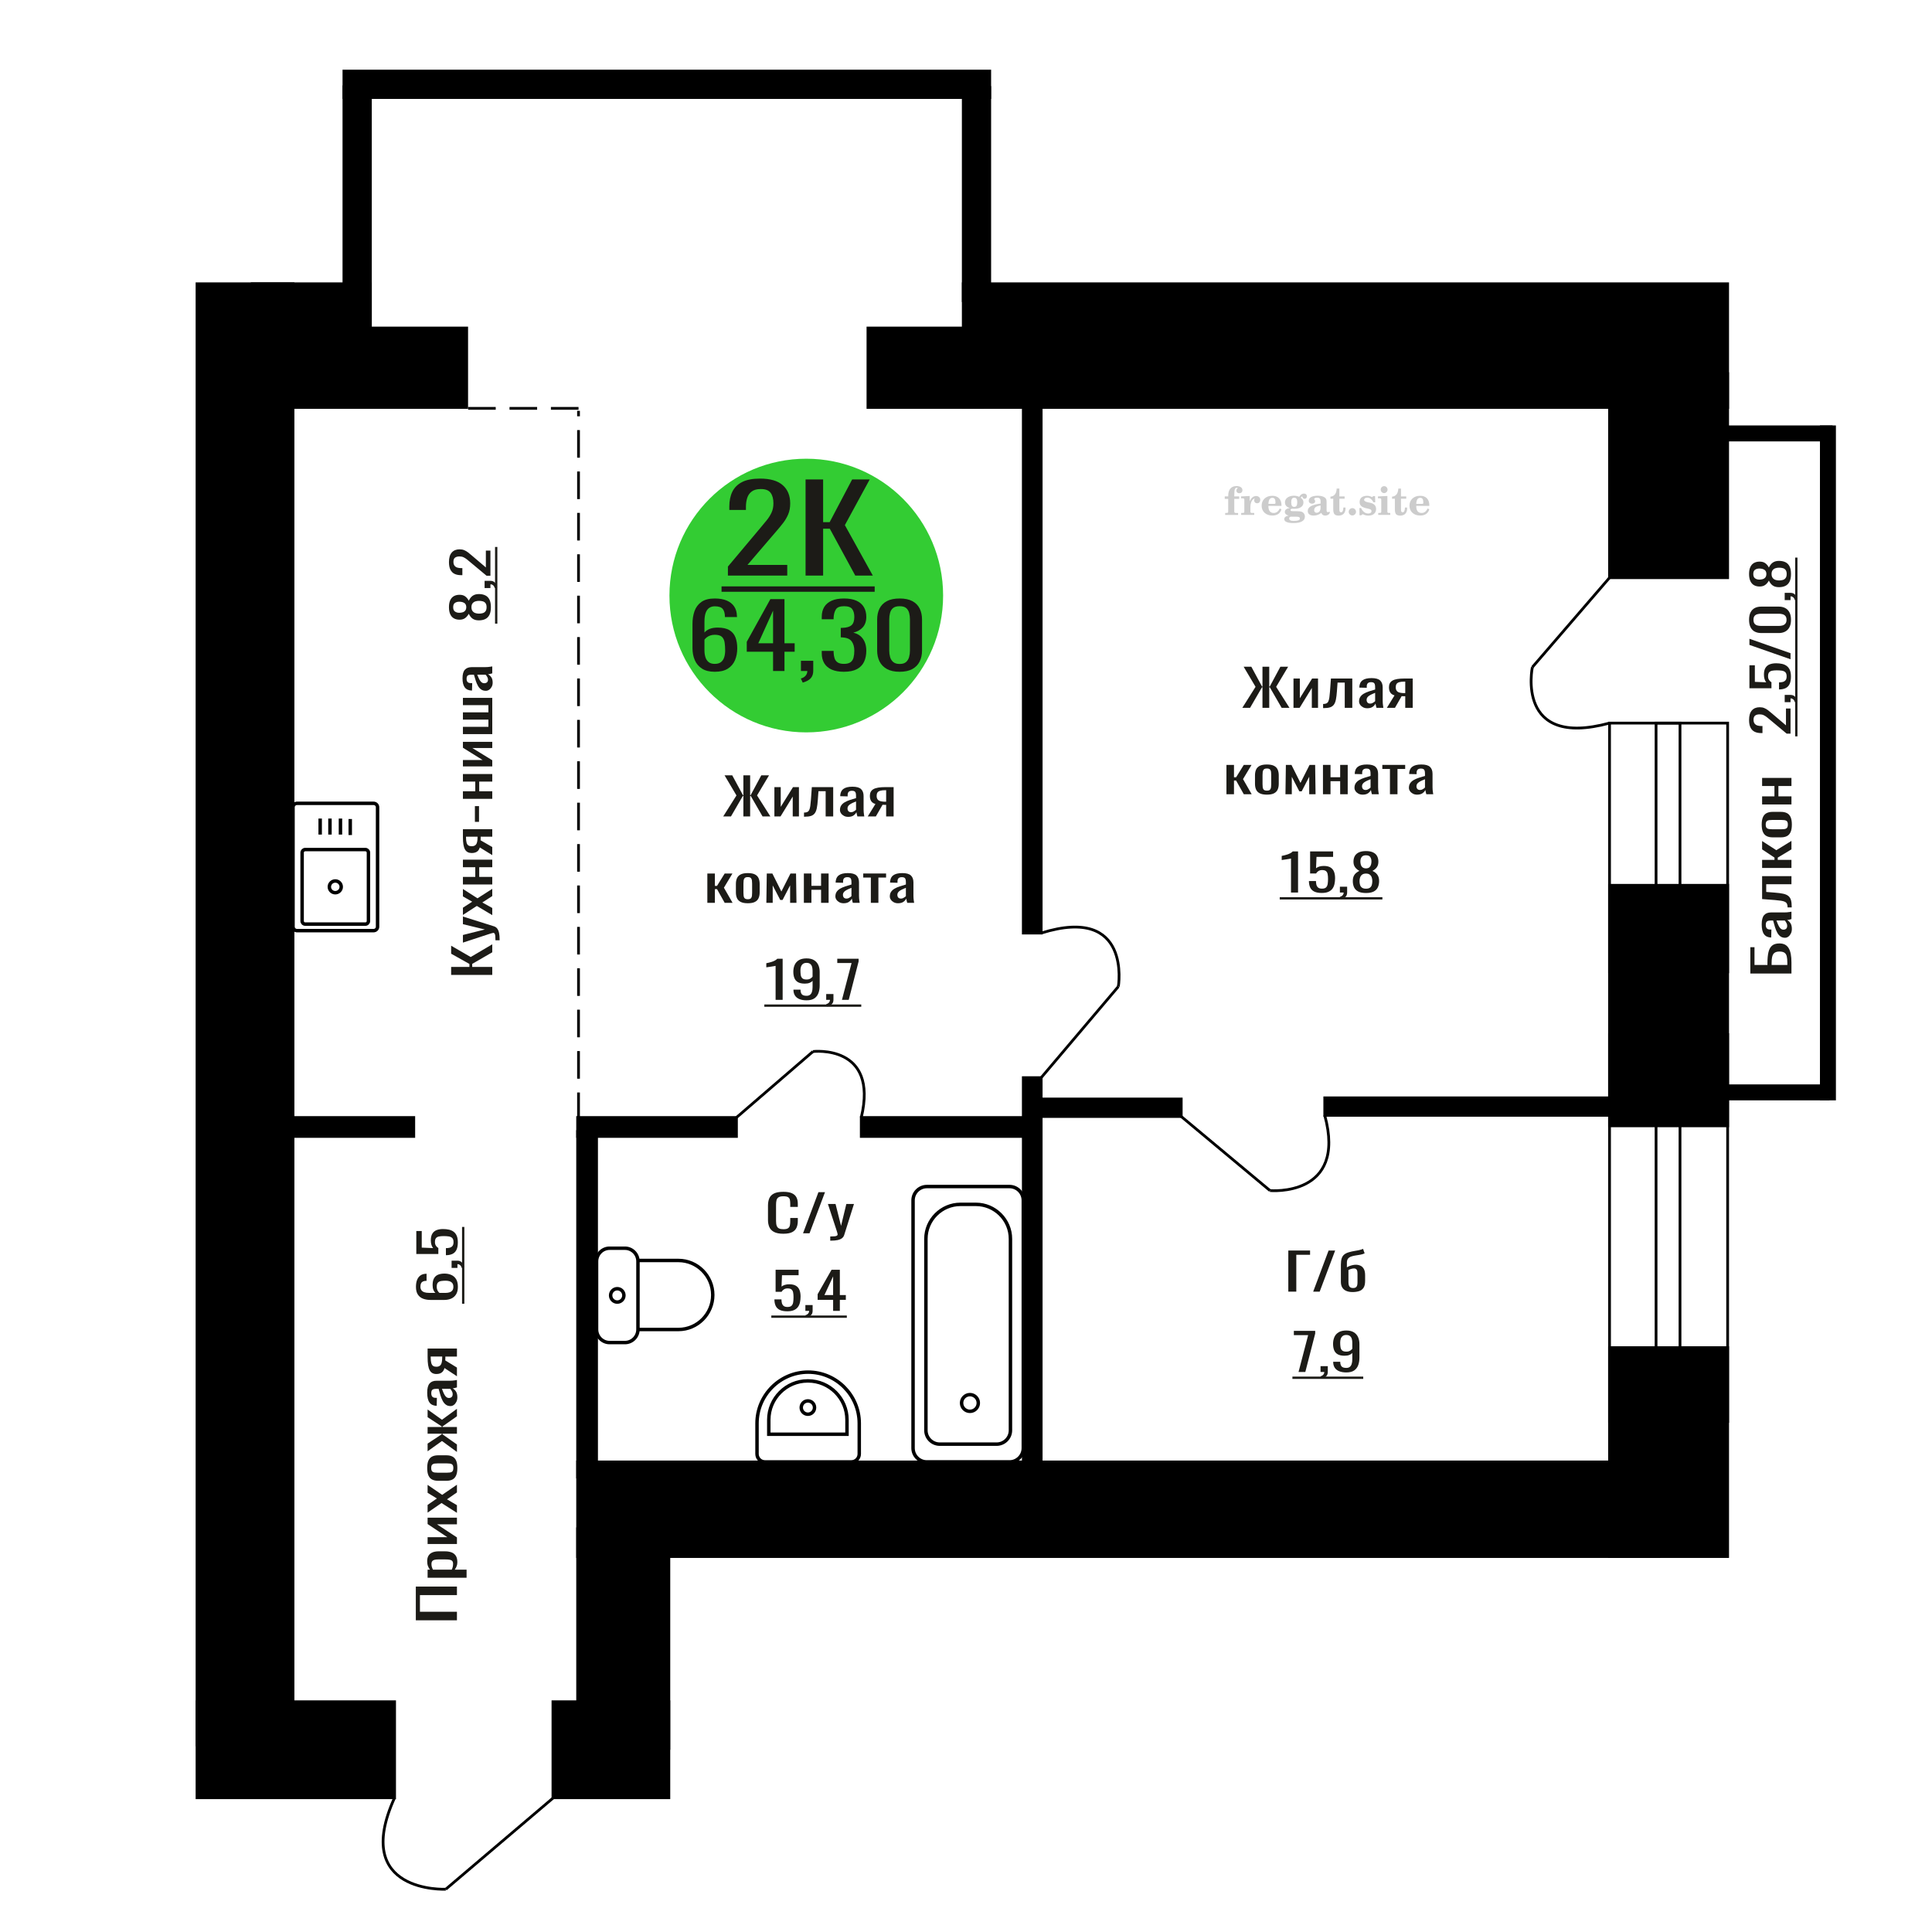 <?xml version="1.0" encoding="UTF-8"?>
<!DOCTYPE svg PUBLIC "-//W3C//DTD SVG 1.1//EN" "http://www.w3.org/Graphics/SVG/1.1/DTD/svg11.dtd">
<!-- Creator: CorelDRAW 2019 -->
<svg xmlns="http://www.w3.org/2000/svg" xml:space="preserve" width="140mm" height="140mm" version="1.1" style="shape-rendering:geometricPrecision; text-rendering:geometricPrecision; image-rendering:optimizeQuality; fill-rule:evenodd; clip-rule:evenodd"
viewBox="0 0 14000 14000"
 xmlns:xlink="http://www.w3.org/1999/xlink">
 <defs>
  <style type="text/css">
   <![CDATA[
    .str0 {stroke:black;stroke-width:25;stroke-miterlimit:22.926}
    .str2 {stroke:black;stroke-width:25.01;stroke-miterlimit:22.926}
    .str1 {stroke:black;stroke-width:20;stroke-miterlimit:22.926}
    .str3 {stroke:black;stroke-width:20;stroke-miterlimit:22.926;stroke-dasharray:200 100}
    .fil1 {fill:none}
    .fil5 {fill:black}
    .fil4 {fill:#1C1B17}
    .fil3 {fill:#33CC33}
    .fil0 {fill:#1C1B17;fill-rule:nonzero}
    .fil2 {fill:#CCCCCC;fill-rule:nonzero}
   ]]>
  </style>
 </defs>
 <g id="Слой_x0020_1">
  <polygon class="fil0" points="3311.16,11741.3 3013.22,11741.3 3013.22,11496.9 3311.16,11496.9 3311.16,11558.83 3043.01,11558.83 3043.01,11679.37 3311.16,11679.37 "/>
  <path id="1" class="fil0" d="M3381.05 11432.8l-282.5 0 0 -58.63 16.92 0c-5.39,-6.95 -10.05,-15.35 -13.97,-25.21 -3.93,-9.86 -5.89,-21.56 -5.89,-35.07 0,-16.44 2.88,-29.49 8.65,-39.18 5.76,-9.68 12.99,-16.89 21.7,-21.64 8.7,-4.75 17.53,-7.85 26.48,-9.31 8.95,-1.48 16.62,-2.21 22.99,-2.21l51.5 0c14.96,0 29.12,2.21 42.48,6.59 13.37,4.38 24.16,12.32 32.37,23.83 8.22,11.5 12.32,27.67 12.32,48.49 0,11.32 -1.9,21.38 -5.7,30.14 -3.8,8.77 -8.15,16.62 -13.06,23.57l85.71 0 0 58.63zm-97.85 -100.82c0,-10.24 -2.51,-17.54 -7.54,-21.93 -5.02,-4.38 -11.83,-7.12 -20.41,-8.21 -8.58,-1.1 -18.02,-1.65 -28.32,-1.65l-51.5 0c-8.83,0 -16.98,0.73 -24.46,2.19 -7.48,1.46 -13.43,4.57 -17.84,9.32 -4.41,4.74 -6.62,12.23 -6.62,22.47 0,7.67 1.1,14.97 3.31,21.91 2.21,6.94 4.78,12.98 7.72,18.09l136.1 0c2.7,-5.49 4.97,-11.7 6.81,-18.64 1.84,-6.94 2.75,-14.79 2.75,-23.55z"/>
  <polygon id="2" class="fil0" points="3311.16,11188.42 3098.55,11188.42 3098.55,11139.09 3241.64,11139.09 3098.55,11043.75 3098.55,10997.72 3311.16,10997.72 3311.16,11045.94 3166.97,11045.94 3311.16,11140.75 "/>
  <polygon id="3" class="fil0" points="3311.16,10962.65 3199.34,10891.42 3098.55,10961.02 3098.55,10905.12 3165.87,10858.54 3098.55,10817.44 3098.55,10759.91 3204.12,10832.25 3311.16,10758.82 3311.16,10814.71 3239.07,10864.57 3311.16,10907.31 "/>
  <path id="4" class="fil0" d="M3314.1 10637.71c0,23.39 -3.19,41.83 -9.56,55.34 -6.38,13.53 -15.45,23.11 -27.22,28.77 -11.77,5.67 -25.63,8.5 -41.57,8.5l-61.79 0c-15.94,0 -29.79,-2.83 -41.57,-8.5 -11.77,-5.66 -20.84,-15.24 -27.21,-28.77 -6.38,-13.51 -9.57,-31.95 -9.57,-55.34 0,-23.37 3.19,-41.73 9.57,-55.06 6.37,-13.35 15.44,-22.84 27.21,-28.5 11.78,-5.66 25.63,-8.49 41.57,-8.49l61.79 0c15.94,0 29.8,2.83 41.57,8.49 11.77,5.66 20.84,15.15 27.22,28.5 6.37,13.33 9.56,31.69 9.56,55.06zm-29.06 0c0,-11.32 -2.2,-19.26 -6.62,-23.84 -4.41,-4.55 -10.23,-7.29 -17.47,-8.22 -7.23,-0.91 -14.77,-1.37 -22.62,-1.37l-66.58 0c-8.09,0 -15.69,0.46 -22.8,1.37 -7.11,0.93 -12.94,3.67 -17.47,8.22 -4.54,4.58 -6.81,12.52 -6.81,23.84 0,11.32 2.27,19.37 6.81,24.12 4.53,4.74 10.36,7.58 17.47,8.49 7.11,0.91 14.71,1.37 22.8,1.37l66.58 0c7.85,0 15.39,-0.46 22.62,-1.37 7.24,-0.91 13.06,-3.75 17.47,-8.49 4.42,-4.75 6.62,-12.8 6.62,-24.12z"/>
  <polygon id="5" class="fil0" points="3311.16,10521.54 3202.65,10442.08 3098.55,10516.61 3098.55,10460.72 3200.81,10393.33 3200.81,10388.93 3098.55,10388.93 3098.55,10340.71 3200.81,10340.71 3200.81,10336.33 3098.55,10269.49 3098.55,10213.6 3202.65,10288.11 3311.16,10208.67 3311.16,10262.91 3206.7,10336.33 3206.7,10340.71 3311.16,10340.71 3311.16,10388.93 3206.7,10388.93 3206.7,10393.86 3311.16,10467.29 "/>
  <path id="6" class="fil0" d="M3314.1 10125.36c0,12.43 -2.39,23.39 -7.17,32.88 -4.78,9.5 -10.91,17 -18.39,22.46 -7.48,5.49 -15.39,8.23 -23.73,8.23 -13.24,0 -24.4,-3.29 -33.47,-9.86 -9.07,-6.57 -16.74,-15.62 -22.99,-27.13 -6.25,-11.5 -11.71,-24.83 -16.37,-40 -4.66,-15.16 -9.19,-31.13 -13.61,-47.94l-15.08 0c-8.58,0 -15.69,0.73 -21.33,2.19 -5.64,1.46 -9.87,4.47 -12.69,9.04 -2.82,4.56 -4.23,11.42 -4.23,20.55 0,8.03 1.22,14.52 3.68,19.45 2.45,4.93 5.94,8.49 10.48,10.68 4.54,2.19 9.87,3.3 16,3.3l10.67 0 -1.47 58.08c-23.55,-0.73 -40.89,-8.78 -52.05,-24.12 -11.16,-15.34 -16.74,-39.09 -16.74,-71.22 0,-31.42 5.76,-53.7 17.29,-66.86 11.52,-13.15 28.2,-19.72 50.02,-19.72l97.11 0c6.62,0 13,-0.28 19.13,-0.82 6.13,-0.55 11.83,-1.28 17.1,-2.19 5.28,-0.92 10.24,-1.74 14.9,-2.47l0 53.7c-3.92,1.09 -8.89,2.46 -14.9,4.11 -6.01,1.64 -11.46,2.83 -16.37,3.56 8.34,3.65 16.13,10.68 23.36,21.1 7.24,10.41 10.85,24.74 10.85,43zm-33.84 -23.01c0,-5.84 -1.1,-11.32 -3.31,-16.43 -2.21,-5.11 -4.72,-9.69 -7.54,-13.71 -2.82,-4.01 -5.09,-6.75 -6.8,-8.21l-60.33 0c3.44,9.13 6.87,17.71 10.3,25.74 3.43,8.05 7.05,15.08 10.85,21.11 3.8,6.02 8.09,10.77 12.88,14.24 4.78,3.48 10.23,5.2 16.37,5.2 8.58,0 15.32,-2.37 20.23,-7.12 4.9,-4.75 7.35,-11.69 7.35,-20.82z"/>
  <path id="7" class="fil0" d="M3311.16 9973.03l-90.12 -59.72c-2.7,10.22 -6.74,18.53 -12.14,24.92 -5.39,6.4 -12.01,11.05 -19.86,13.97 -7.85,2.94 -16.67,4.4 -26.48,4.4 -11.28,0 -20.97,-2.19 -29.06,-6.59 -8.09,-4.38 -14.72,-11.32 -19.86,-20.81 -5.15,-9.5 -8.96,-22.11 -11.41,-37.81 -2.45,-15.71 -3.68,-35.08 -3.68,-58.08l0 -61.37 212.61 0 0 58.08 -83.87 0c0,5.84 -0.06,10.77 -0.18,14.79 -0.12,4.02 -0.31,8.4 -0.55,13.15l84.6 52.05 0 63.02zm-106.67 -136.44c0,-0.73 0,-1.92 0,-3.56 0,-1.64 0,-2.65 0,-3.01l-83.5 0c0,0.36 0,1.37 0,3.01 0,1.64 0,2.65 0,3.01 0,17.17 1.41,30.77 4.23,40.83 2.82,10.04 7.24,17.07 13.24,21.09 6.01,4.02 14.04,6.04 24.1,6.04 13.97,0 24.4,-4.67 31.26,-13.98 6.87,-9.32 10.42,-27.12 10.67,-53.43z"/>
  <path class="fil1 str0" d="M2735.94 6715.46l0 -865.92c0,-15.54 -12.87,-28.25 -28.6,-28.25l-555.49 0c-15.73,0 -28.59,12.71 -28.59,28.25l0 865.92c0,15.54 12.86,28.25 28.59,28.25l555.49 0c15.73,0 28.6,-12.71 28.6,-28.25zm-65.98 -41.18l0 -495.85c0,-12.19 -10.1,-22.16 -22.43,-22.16l-435.86 0c-12.34,0 -22.43,9.97 -22.43,22.16l0 495.85c0,12.19 10.09,22.16 22.43,22.16l435.86 0c12.33,0 22.43,-9.97 22.43,-22.16zm-197.25 -247.92c0,-23.53 -19.3,-42.6 -43.11,-42.6 -23.81,0 -43.11,19.07 -43.11,42.6 0,23.52 19.3,42.6 43.11,42.6 23.81,0 43.11,-19.08 43.11,-42.6zm65.28 -375.4l0 -116.11m-70.94 112.88l0 -116.11m-76.01 116.11l0 -116.11m-70.94 116.11l0 -116.11"/>
  <path class="fil2" d="M8875.05 3614.99l0 -17.78 25.02 0 0 -5.65c0,-21.97 5.22,-38.99 15.71,-51.17 10.49,-12.19 25.21,-18.26 44.12,-18.26 13.27,0 23.76,2.73 31.52,8.14 7.76,5.41 11.66,12.7 11.66,21.87 0,6.82 -2.07,12.19 -6.21,16.09 -4.14,3.9 -9.87,5.83 -17.26,5.83 -6.07,0 -11.01,-1.78 -14.82,-5.36 -3.81,-3.57 -5.73,-8.18 -5.73,-13.78 0,-5.88 2.63,-11.1 7.95,-15.71 1.08,-1.08 1.64,-1.79 1.64,-2.07 0,-0.99 -0.47,-1.74 -1.36,-2.16 -0.94,-0.47 -2.45,-0.71 -4.57,-0.71 -7,0 -11.85,3.58 -14.53,10.68 -2.73,7.1 -4.09,21.54 -4.09,43.32l0 8.94 35.51 0 0 17.78 -35.51 0 0 91.43c0,4.14 0.84,6.97 2.59,8.47 1.74,1.51 5.08,2.26 10.01,2.26l15.06 0 0 14.11 -93.7 0 0 -14.11 12.37 -0.28c3.76,-0.19 6.3,-0.99 7.67,-2.5 1.31,-1.45 1.97,-4.09 1.97,-7.95l0 -91.43 -25.02 0z"/>
  <path id="1" class="fil2" d="M8994.05 3731.26l0 -14.11 13.22 -0.28c3.86,-0.29 6.44,-1.13 7.71,-2.54 1.27,-1.41 1.93,-4.05 1.93,-7.91l0 -84.47c0,-4.52 -0.99,-7.53 -3.01,-8.99 -2.02,-1.46 -6.21,-2.21 -12.56,-2.21 -0.84,0 -2.21,0.05 -4.09,0.14 -1.88,0.1 -3.29,0.14 -4.33,0.14l0 -13.82 62.89 -3.11 0 38.85c5.55,-12.74 12.14,-22.39 19.9,-28.88 7.71,-6.44 16.41,-9.69 26.15,-9.69 9.03,0 16.37,2.54 22.01,7.58 5.65,5.08 8.47,11.52 8.47,19.42 0,7.72 -2.07,13.88 -6.26,18.53 -4.18,4.66 -9.69,6.97 -16.51,6.97 -6.35,0 -11.52,-2.03 -15.52,-6.12 -4,-4.09 -6.02,-9.41 -6.02,-15.94 0,-2.59 0.42,-4.94 1.27,-7.15 0.8,-2.21 2.12,-4.33 3.86,-6.35 -10.49,3.38 -18.44,10.67 -23.94,21.77 -5.51,11.11 -8.28,25.59 -8.28,43.42l0 29.91c0,3.86 0.66,6.5 1.97,7.95 1.37,1.51 3.91,2.31 7.67,2.5l18.02 0.28 0 14.11 -94.55 0z"/>
  <path id="2" class="fil2" d="M9273.5 3684.69l12.42 5.93c-4.42,14.77 -12.14,26.01 -23.19,33.68 -11.1,7.67 -25.17,11.48 -42.24,11.48 -23.43,0 -42.29,-6.59 -56.68,-19.71 -14.35,-13.13 -21.54,-30.34 -21.54,-51.65 0,-21.26 7.15,-38.57 21.4,-51.83 14.3,-13.27 32.97,-19.9 56.02,-19.9 21.02,0 37.35,6.07 49.01,18.25 11.67,12.14 17.5,29.21 17.5,51.13l0 3.71 -94.83 0 0 1.93c0,16.33 3.3,28.65 9.83,36.97 6.59,8.33 16.37,12.47 29.31,12.47 9.45,0 17.78,-2.73 24.93,-8.19 7.19,-5.45 13.21,-13.54 18.06,-24.27zm-82.13 -33.58l43.37 0c2.96,0 5.03,-0.66 6.21,-1.93 1.18,-1.27 1.79,-3.62 1.79,-7.05 0,-12.14 -1.84,-20.98 -5.46,-26.49 -3.62,-5.5 -9.31,-8.27 -17.12,-8.27 -8.98,0 -15.85,3.62 -20.6,10.81 -4.71,7.25 -7.43,18.21 -8.19,32.93z"/>
  <path id="3" class="fil2" d="M9338.03 3736.39c-9.12,-2.31 -15.99,-5.69 -20.65,-10.26 -4.65,-4.56 -6.96,-10.16 -6.96,-16.88 0,-7.43 3.06,-13.55 9.22,-18.39 6.16,-4.8 15.05,-8.09 26.62,-9.84 -11.38,-3.05 -20.03,-8.04 -26.01,-15.05 -5.97,-6.96 -8.98,-15.47 -8.98,-25.49 0,-14.3 6.07,-25.97 18.2,-34.9 12.14,-8.99 27.99,-13.45 47.56,-13.45 6.91,0 13.4,0.7 19.56,2.07 6.17,1.36 12.14,3.43 17.92,6.16l4.85 -7.01c3.76,-5.36 8.28,-9.46 13.5,-12.37 5.22,-2.92 10.68,-4.38 16.37,-4.38 6.25,0 11.33,1.79 15.28,5.37 3.96,3.62 5.93,8.23 5.93,13.82 0,5.51 -1.5,10.02 -4.56,13.46 -3.01,3.43 -6.96,5.17 -11.81,5.17 -3.34,0 -6.16,-0.7 -8.56,-2.12 -2.4,-1.45 -4.33,-3.62 -5.78,-6.53 -0.57,-1.13 -0.9,-2.5 -1.09,-4.14 -0.28,-2.31 -1.27,-3.48 -2.91,-3.58 -1.65,0 -3.48,0.8 -5.51,2.4 -2.02,1.6 -3.66,3.62 -4.93,6.07 6.96,4.8 12.04,9.92 15.24,15.43 3.19,5.55 4.79,11.9 4.79,19.05 0,14.34 -5.83,25.58 -17.45,33.72 -11.62,8.14 -27.75,12.23 -48.4,12.23 -1.74,0 -4.18,-0.09 -7.34,-0.28 -3.1,-0.19 -5.36,-0.28 -6.72,-0.28 -4.33,0 -7.72,0.8 -10.11,2.44 -2.45,1.6 -3.67,3.81 -3.67,6.64 0,3.24 1.08,5.5 3.24,6.77 2.17,1.27 5.93,1.93 11.34,1.93l20.46 0c10.72,0 20.08,0.33 28.03,1.03 8,0.71 13.45,1.6 16.51,2.68 7.72,2.78 13.74,7.34 18.06,13.78 4.33,6.45 6.5,13.88 6.5,22.3 0,14.86 -7.06,26.29 -21.17,34.29 -14.11,8 -34.34,11.99 -60.73,11.99 -22.43,0 -39.32,-2.44 -50.65,-7.29 -11.34,-4.89 -17.03,-12.13 -17.03,-21.77 0,-6.35 2.77,-11.62 8.28,-15.9 5.5,-4.28 13.36,-7.25 23.56,-8.89zm13.88 7.85c-3.58,1.46 -6.12,3.15 -7.62,5.04 -1.51,1.88 -2.26,4.32 -2.26,7.38 0,6.16 2.68,10.72 8,13.64 5.31,2.96 13.59,4.42 24.83,4.42 15.24,0 26.53,-1.41 33.82,-4.18 7.29,-2.83 10.96,-7.15 10.96,-13.08 0,-4.66 -1.97,-8.04 -5.93,-10.11 -3.95,-2.07 -10.72,-3.11 -20.32,-3.11l-41.48 0zm4.8 -104.51c0,11.61 1.74,20.08 5.22,25.4 3.53,5.31 8.98,7.99 16.46,7.99 7.53,0 13.08,-2.68 16.7,-8.09 3.57,-5.36 5.36,-13.78 5.36,-25.3 0,-11.29 -1.79,-19.66 -5.36,-25.07 -3.62,-5.41 -9.17,-8.14 -16.7,-8.14 -7.48,0 -12.93,2.73 -16.46,8.14 -3.48,5.41 -5.22,13.78 -5.22,25.07z"/>
  <path id="4" class="fil2" d="M9569.27 3662.96c-16.7,2.68 -28.6,6.63 -35.66,11.86 -7.1,5.22 -10.63,12.55 -10.63,22.06 0,5.78 1.6,10.34 4.75,13.78 3.15,3.38 7.43,5.08 12.75,5.08 8.7,0 15.71,-3.25 20.93,-9.74 5.22,-6.49 7.86,-15.38 7.86,-26.67l0 -16.37zm43.74 35.75c0,4.52 0.8,7.71 2.4,9.64 1.6,1.93 4.23,2.87 7.81,2.87 1.64,0 3.52,-0.47 5.64,-1.46 2.12,-0.94 3.43,-1.41 4,-1.41 1.08,0 1.97,0.33 2.63,1.08 0.61,0.76 0.94,1.79 0.94,3.2 0,5.88 -3.34,11.25 -10.06,16.14 -6.73,4.84 -14.77,7.29 -24.13,7.29 -7.01,0 -12.98,-1.84 -17.92,-5.55 -4.99,-3.72 -7.9,-8.52 -8.85,-14.35 -7.71,6.3 -16.46,11.2 -26.24,14.68 -9.79,3.48 -19.85,5.22 -30.25,5.22 -13.5,0 -23.99,-2.92 -31.42,-8.8 -7.43,-5.88 -11.14,-14.16 -11.14,-24.83 0,-14.21 7.47,-25.64 22.38,-34.2 14.92,-8.61 38.53,-15.05 70.75,-19.38l0 -15.33c0,-9.93 -1.98,-16.94 -5.93,-21.07 -3.95,-4.14 -10.53,-6.21 -19.71,-6.21 -5.97,0 -11,0.98 -15.05,2.96 -4.09,1.98 -6.16,4.28 -6.16,6.82 0,0.66 1.22,2.54 3.67,5.69 2.44,3.11 3.67,6.59 3.67,10.49 0,5.32 -2.07,9.6 -6.26,12.89 -4.18,3.24 -9.64,4.89 -16.32,4.89 -6.82,0 -12.47,-1.97 -16.98,-5.93 -4.47,-3.95 -6.73,-8.89 -6.73,-14.86 0,-11.76 5.65,-20.88 16.94,-27.37 11.33,-6.45 27.28,-9.69 47.97,-9.69 11.57,0 21.73,1.17 30.53,3.52 8.75,2.31 15.99,5.79 21.68,10.35 4.52,3.53 7.67,7.48 9.46,11.95 1.79,4.42 2.68,11.24 2.68,20.41l0 60.35z"/>
  <path id="5" class="fil2" d="M9749.75 3677.92c0,0.66 0.09,1.65 0.24,2.96 0.14,1.32 0.18,2.31 0.18,2.97 0,16.51 -4.37,29.39 -13.12,38.66 -8.8,9.22 -20.98,13.83 -36.55,13.83 -14.2,0 -24.32,-3.34 -30.29,-10.07 -5.97,-6.68 -8.94,-18.48 -8.94,-35.41l0 -77 -20.32 0 0 -15.15c13.97,-0.89 24.84,-6.35 32.55,-16.27 7.72,-9.93 11.95,-23.95 12.7,-41.96l19.38 0 0 56.73 38.1 0 0 16.65 -38.1 0 0 74.78c0,9.55 0.9,15.9 2.64,19.01 1.74,3.15 4.79,4.7 9.22,4.7 5.41,0 9.5,-2.87 12.32,-8.56 2.77,-5.69 4.33,-14.3 4.61,-25.87l15.38 0z"/>
  <path id="6" class="fil2" d="M9799.66 3682.15c7.15,0 13.35,2.59 18.58,7.81 5.22,5.18 7.85,11.38 7.85,18.63 0,7.29 -2.59,13.54 -7.81,18.77 -5.17,5.22 -11.38,7.85 -18.62,7.85 -7.2,0 -13.36,-2.63 -18.54,-7.85 -5.22,-5.23 -7.8,-11.48 -7.8,-18.77 0,-7.15 2.63,-13.36 7.85,-18.58 5.22,-5.22 11.38,-7.86 18.49,-7.86z"/>
  <path id="7" class="fil2" d="M9850.93 3681.59l12.18 0c5.79,12.79 13.12,22.58 22.01,29.35 8.94,6.77 18.87,10.16 29.87,10.16 7.2,0 12.89,-1.6 17.08,-4.75 4.23,-3.2 6.35,-7.43 6.35,-12.79 0,-4.8 -1.84,-8.47 -5.55,-11.06 -3.72,-2.59 -11.62,-5.13 -23.76,-7.62 -20.84,-4 -35.51,-9.64 -44.02,-16.84 -8.52,-7.19 -12.75,-17.26 -12.75,-30.19 0,-14.35 4.75,-25.45 14.25,-33.31 9.5,-7.9 23,-11.85 40.45,-11.85 6.49,0 12.7,0.8 18.49,2.45 5.83,1.64 11.15,3.99 15.94,7.1l11.06 -7.57 11.61 0 1.37 45.15 -13.27 0c-4.93,-10.58 -11.33,-18.91 -19.14,-24.88 -7.81,-5.98 -16.18,-8.99 -25.16,-8.99 -6.82,0 -12.37,1.51 -16.65,4.57 -4.33,3.05 -6.5,6.86 -6.5,11.47 0,8.75 11.15,15.1 33.4,19.05 2.68,0.47 4.75,0.85 6.21,1.13 15.71,2.92 27.56,8.23 35.46,15.95 7.91,7.71 11.86,17.73 11.86,30.01 0,14.81 -4.99,26.53 -14.96,35.18 -9.97,8.7 -23.57,13.03 -40.83,13.03 -7.71,0 -15.05,-0.89 -21.92,-2.73 -6.91,-1.83 -13.12,-4.47 -18.76,-7.95l-12.14 8.42 -11.34 0 -0.84 -52.49z"/>
  <path id="8" class="fil2" d="M10005.25 3547.82c0,-7.01 2.4,-12.94 7.25,-17.78 4.84,-4.89 10.67,-7.34 17.59,-7.34 6.63,0 12.37,2.45 17.26,7.38 4.85,4.94 7.29,10.82 7.29,17.74 0,6.91 -2.4,12.84 -7.24,17.87 -4.85,5.03 -10.59,7.53 -17.31,7.53 -6.92,0 -12.75,-2.45 -17.59,-7.39 -4.85,-4.94 -7.25,-10.91 -7.25,-18.01zm48.26 158.56c0,3.95 0.66,6.68 1.93,8.09 1.32,1.41 3.91,2.21 7.76,2.4l11.2 0.28 0 14.11 -87.21 0 0 -14.11 12.28 -0.28c3.81,-0.19 6.39,-0.99 7.71,-2.5 1.37,-1.45 2.02,-4.14 2.02,-7.99l0 -84.48c0,-4.47 -0.98,-7.48 -3.01,-8.94 -2.02,-1.46 -6.16,-2.21 -12.41,-2.21 -0.85,0 -2.17,0.05 -4.1,0.14 -1.88,0.1 -3.34,0.14 -4.46,0.14l0 -13.82 68.29 -3.11 0 112.28z"/>
  <path id="9" class="fil2" d="M10196.22 3677.92c0,0.66 0.09,1.65 0.24,2.96 0.14,1.32 0.18,2.31 0.18,2.97 0,16.51 -4.37,29.39 -13.12,38.66 -8.8,9.22 -20.98,13.83 -36.55,13.83 -14.2,0 -24.32,-3.34 -30.29,-10.07 -5.97,-6.68 -8.94,-18.48 -8.94,-35.41l0 -77 -20.32 0 0 -15.15c13.97,-0.89 24.84,-6.35 32.55,-16.27 7.72,-9.93 11.95,-23.95 12.7,-41.96l19.38 0 0 56.73 38.1 0 0 16.65 -38.1 0 0 74.78c0,9.55 0.9,15.9 2.64,19.01 1.74,3.15 4.79,4.7 9.22,4.7 5.41,0 9.5,-2.87 12.32,-8.56 2.77,-5.69 4.33,-14.3 4.61,-25.87l15.38 0z"/>
  <path id="10" class="fil2" d="M10344.81 3684.69l12.42 5.93c-4.42,14.77 -12.14,26.01 -23.19,33.68 -11.1,7.67 -25.17,11.48 -42.24,11.48 -23.43,0 -42.29,-6.59 -56.68,-19.71 -14.35,-13.13 -21.54,-30.34 -21.54,-51.65 0,-21.26 7.15,-38.57 21.4,-51.83 14.3,-13.27 32.97,-19.9 56.02,-19.9 21.02,0 37.35,6.07 49.01,18.25 11.67,12.14 17.5,29.21 17.5,51.13l0 3.71 -94.83 0 0 1.93c0,16.33 3.3,28.65 9.83,36.97 6.59,8.33 16.37,12.47 29.31,12.47 9.45,0 17.78,-2.73 24.93,-8.19 7.19,-5.45 13.21,-13.54 18.06,-24.27zm-82.13 -33.58l43.37 0c2.96,0 5.03,-0.66 6.21,-1.93 1.18,-1.27 1.79,-3.62 1.79,-7.05 0,-12.14 -1.84,-20.98 -5.46,-26.49 -3.62,-5.5 -9.31,-8.27 -17.12,-8.27 -8.98,0 -15.85,3.62 -20.6,10.81 -4.71,7.25 -7.43,18.21 -8.19,32.93z"/>
  <circle class="fil3" cx="5842.6" cy="4315.57" r="991.55"/>
  <path class="fil0" d="M5179.38 4867.94c-37.84,0 -68.66,-7.61 -92.45,-22.83 -23.79,-15.21 -41.22,-35.79 -52.31,-61.72 -11.09,-25.93 -16.63,-54.76 -16.63,-86.47l0 -175.52c0,-33.86 4.87,-64.72 14.6,-92.58 9.74,-27.87 26.36,-50.15 49.88,-66.87 23.52,-16.72 55.83,-25.07 96.91,-25.07 34.08,0 62.86,4.93 86.39,14.78 23.51,9.86 41.63,24.22 54.33,43.08 12.7,18.86 19.32,41.79 19.87,68.79 0,0.86 0.14,2.04 0.4,3.54 0.28,1.5 0.42,2.89 0.42,4.18l-87.6 0c0,-25.29 -5.13,-44.58 -15.41,-57.87 -10.27,-13.28 -29.74,-19.93 -58.4,-19.93 -15.68,0 -29.19,3.97 -40.54,11.9 -11.35,7.93 -19.88,20.04 -25.56,36.32 -5.67,16.29 -8.51,37.29 -8.51,63.01l0 79.08c8.65,-10.71 20.95,-19.39 36.91,-26.04 15.94,-6.64 35.55,-9.96 58.79,-9.96 36.23,0 64.62,6.21 85.17,18.64 20.53,12.43 35.14,29.9 43.79,52.4 8.64,22.5 12.97,48.97 12.97,79.4 0,31.29 -5.4,59.8 -16.22,85.51 -10.81,25.72 -28.11,46.19 -51.9,61.4 -23.79,15.22 -55.43,22.83 -94.9,22.83zm0 -57.22c19.47,0 34.6,-4.4 45.43,-13.18 10.81,-8.79 18.52,-20.47 23.11,-35.04 4.59,-14.58 6.9,-30.44 6.9,-47.58 0,-20.57 -1.23,-39.65 -3.66,-57.22 -2.43,-17.58 -8.78,-31.61 -19.06,-42.11 -10.27,-10.5 -27.84,-15.76 -52.72,-15.76 -11.89,0 -22.7,1.72 -32.43,5.15 -9.74,3.43 -18.11,7.82 -25.15,13.18 -7.03,5.36 -12.71,11.04 -17.03,17.04l0 77.79c0,17.57 2.31,33.86 6.9,48.86 4.59,15 12.3,26.9 23.11,35.69 10.81,8.78 25.68,13.18 44.6,13.18z"/>
  <path id="1" class="fil0" d="M5601.93 4862.15l0 -139.52 -190.59 0 0 -72 171.13 -309.25 102.18 0 0 320.18 73.8 0 0 61.07 -73.8 0 0 139.52 -82.72 0zm-107.06 -200.59l107.06 0 0 -236.6 -107.06 236.6z"/>
  <path id="2" class="fil0" d="M5816.86 4946.37l-13.79 -29.57c14.6,-3.86 26.09,-10.61 34.46,-20.25 8.39,-9.65 12.58,-21.11 12.58,-34.4l-46.23 0 0 -73.94 89.21 0 0 72.65c0,22.72 -6.22,40.83 -18.65,54.33 -12.43,13.5 -31.63,23.9 -57.58,31.18z"/>
  <path id="3" class="fil0" d="M6115.32 4867.94c-35.69,0 -65.43,-5.36 -89.21,-16.08 -23.79,-10.71 -41.64,-26.14 -53.54,-46.29 -11.89,-20.14 -17.83,-43.93 -17.83,-71.36l0 -17.36 85.96 0c0,1.71 0,3.53 0,5.46 0,1.93 0,3.97 0,6.11 0.55,15.43 2.84,29.36 6.89,41.79 4.06,12.43 11.36,22.29 21.9,29.58 10.55,7.28 25.82,10.93 45.83,10.93 21.08,0 37.04,-3.97 47.85,-11.9 10.81,-7.93 18.11,-19.18 21.9,-33.75 3.78,-14.58 5.67,-31.29 5.67,-50.15 0,-27.43 -6.36,-49.83 -19.06,-67.19 -12.7,-17.36 -35,-26.89 -66.91,-28.61 -1.62,-0.43 -3.64,-0.64 -6.08,-0.64 -2.43,0 -4.46,0 -6.08,0l0 -68.79c1.62,0 3.51,0 5.68,0 2.16,0 4.05,0 5.68,0 30.81,-0.86 52.98,-7.29 66.5,-19.29 13.51,-12 20.27,-31.93 20.27,-59.79 0,-23.58 -4.99,-42.44 -15,-56.58 -10,-14.15 -29.88,-21.22 -59.61,-21.22 -29.74,0 -49.48,7.82 -59.2,23.47 -9.74,15.64 -15.14,35.68 -16.23,60.11 0,1.72 0,3.54 0,5.47 0,1.93 0,3.75 0,5.46l-85.96 0 0 -17.36c0,-27.86 5.94,-51.65 17.83,-71.36 11.9,-19.72 29.87,-34.94 53.94,-45.65 24.06,-10.72 53.93,-16.07 89.62,-16.07 36.23,0 66.24,5.35 90.03,16.07 23.78,10.71 41.63,26.04 53.52,45.97 11.9,19.93 17.84,43.83 17.84,71.69 0,31.28 -8.52,56.36 -25.55,75.22 -17.03,18.86 -39.87,31.72 -68.53,38.57 20,4.72 36.91,12.86 50.7,24.44 13.78,11.57 24.46,26.25 32.02,44.04 7.57,17.78 11.36,38.46 11.36,62.04 0,30.86 -5.4,57.76 -16.22,80.69 -10.82,22.93 -28.11,40.72 -51.9,53.36 -23.79,12.64 -55.15,18.97 -94.08,18.97z"/>
  <path id="4" class="fil0" d="M6519.21 4867.94c-37.31,0 -67.99,-6.65 -92.05,-19.93 -24.06,-13.29 -41.9,-31.51 -53.53,-54.65 -11.62,-23.15 -17.44,-49.51 -17.44,-79.08l0 -224.39c0,-30.43 5.68,-57.11 17.03,-80.04 11.36,-22.93 29.07,-40.83 53.12,-53.69 24.07,-12.85 55.03,-19.28 92.87,-19.28 37.85,0 68.66,6.43 92.45,19.28 23.8,12.86 41.37,30.76 52.72,53.69 11.35,22.93 17.03,49.61 17.03,80.04l0 224.39c0,30 -5.8,56.57 -17.43,79.72 -11.62,23.14 -29.33,41.25 -53.12,54.33 -23.79,13.07 -54.35,19.61 -91.65,19.61zm0 -56.58c20.55,0 36.09,-4.72 46.64,-14.15 10.54,-9.43 17.84,-21.53 21.9,-36.32 4.05,-14.79 6.08,-30.11 6.08,-45.97l0 -225.67c0,-16.72 -1.89,-32.47 -5.68,-47.25 -3.78,-14.79 -10.95,-26.69 -21.49,-35.69 -10.55,-9 -26.36,-13.5 -47.45,-13.5 -21.09,0 -37.03,4.5 -47.84,13.5 -10.83,9 -18.12,20.9 -21.9,35.69 -3.79,14.78 -5.68,30.53 -5.68,47.25l0 225.67c0,15.86 2.02,31.18 6.08,45.97 4.05,14.79 11.62,26.89 22.71,36.32 11.08,9.43 26.63,14.15 46.63,14.15z"/>
  <path class="fil0" d="M5274.73 4170.95l0 -65.39 231.85 -276.16c17.26,-20.65 33.2,-39.86 47.84,-57.64 14.63,-17.78 26.64,-36.57 36.01,-56.35 9.38,-19.79 14.07,-42.59 14.07,-68.4 0,-32.12 -6.75,-57.36 -20.27,-75.71 -13.5,-18.35 -37.14,-27.53 -70.9,-27.53 -28.5,0 -50.64,6.02 -66.4,18.07 -15.75,12.04 -26.64,27.81 -32.64,47.31 -5.99,19.51 -9,40.44 -9,62.81l0 23.23 -120.42 0 0 -24.09c0,-41.87 7.31,-77.86 21.94,-107.97 14.64,-30.11 38.26,-53.49 70.9,-70.12 32.64,-16.63 75.98,-24.95 130,-24.95 73.53,0 128.3,15.92 164.32,47.75 36.01,31.83 54.02,75.85 54.02,132.06 0,29.82 -4.69,55.92 -14.07,78.29 -9.38,22.37 -21.57,43.3 -36.58,62.8 -15,19.5 -31.51,39.58 -49.51,60.23l-209.34 244.33 288.11 0 0 77.43 -429.93 0z"/>
  <polygon id="1" class="fil0" points="5837.47,4170.95 5837.47,3474.08 5964.65,3474.08 5964.65,3783.8 6011.91,3783.8 6175.11,3474.08 6302.29,3474.08 6122.21,3805.31 6324.79,4170.95 6197.62,4170.95 6013.04,3831.12 5964.65,3831.12 5964.65,4170.95 "/>
  <polygon id="2" class="fil4" points="5228.59,4249.16 6338.3,4249.16 6338.3,4288.27 5228.59,4288.27 "/>
  <polygon class="fil0" points="3567.11,7064.51 3269.18,7064.51 3269.18,7006.65 3401.59,7006.65 3401.59,6985.16 3269.18,6910.91 3269.18,6853.06 3410.79,6934.98 3567.11,6842.82 3567.11,6900.67 3421.82,6984.64 3421.82,7006.65 3567.11,7006.65 "/>
  <path id="1" class="fil0" d="M3620.44 6813.64l-30.16 0c0,-13.32 -0.43,-23.9 -1.28,-31.75 -0.86,-7.85 -2.46,-13.47 -4.79,-16.88 -2.33,-3.43 -5.57,-5.13 -9.74,-5.13 -2.21,0 -7.11,1.2 -14.72,3.58 -7.6,2.4 -15.69,4.96 -24.27,7.68l-180.97 59.4 0 -55.3 158.9 -39.94 -158.9 -38.39 0 -55.3 224.37 70.66c10.3,3.07 18.45,8.69 24.46,16.89 6.01,8.19 10.36,18.68 13.06,31.49 2.7,12.79 4.04,28.24 4.04,46.34l0 6.65z"/>
  <polygon id="2" class="fil0" points="3567.11,6631.36 3455.29,6564.8 3354.51,6629.83 3354.51,6577.61 3421.82,6534.08 3354.51,6495.69 3354.51,6441.93 3460.07,6509.51 3567.11,6440.9 3567.11,6493.13 3495.02,6539.72 3567.11,6579.65 "/>
  <polygon id="3" class="fil0" points="3567.11,6409.17 3354.51,6409.17 3354.51,6354.38 3443.89,6354.38 3443.89,6284.24 3354.51,6284.24 3354.51,6229.45 3567.11,6229.45 3567.11,6284.24 3472.58,6284.24 3472.58,6354.38 3567.11,6354.38 "/>
  <path id="4" class="fil0" d="M3567.11 6196.68l-90.12 -55.8c-2.69,9.56 -6.74,17.32 -12.13,23.3 -5.4,5.97 -12.02,10.32 -19.87,13.04 -7.84,2.75 -16.67,4.11 -26.48,4.11 -11.28,0 -20.97,-2.05 -29.06,-6.15 -8.09,-4.09 -14.71,-10.58 -19.86,-19.45 -5.15,-8.88 -8.95,-20.65 -11.4,-35.33 -2.45,-14.68 -3.68,-32.76 -3.68,-54.27l0 -57.35 212.6 0 0 54.28 -83.86 0c0,5.45 -0.06,10.06 -0.19,13.82 -0.12,3.76 -0.3,7.85 -0.55,12.29l84.6 48.63 0 58.88zm-106.67 -127.49c0,-0.68 0,-1.78 0,-3.32 0,-1.53 0,-2.47 0,-2.81l-83.49 0c0,0.34 0,1.28 0,2.81 0,1.54 0,2.48 0,2.82 0,16.04 1.41,28.76 4.23,38.14 2.82,9.39 7.23,15.96 13.24,19.71 6.01,3.76 14.04,5.64 24.09,5.64 13.98,0 24.4,-4.36 31.27,-13.06 6.86,-8.71 10.42,-25.34 10.66,-49.93z"/>
  <polygon id="5" class="fil0" points="3471.11,5955.54 3441.32,5955.54 3441.32,5841.36 3471.11,5841.36 "/>
  <polygon id="6" class="fil0" points="3567.11,5788.63 3354.51,5788.63 3354.51,5733.84 3443.89,5733.84 3443.89,5663.7 3354.51,5663.7 3354.51,5608.92 3567.11,5608.92 3567.11,5663.7 3472.58,5663.7 3472.58,5733.84 3567.11,5733.84 "/>
  <polygon id="7" class="fil0" points="3567.11,5553.63 3354.51,5553.63 3354.51,5507.54 3497.59,5507.54 3354.51,5418.45 3354.51,5375.46 3567.11,5375.46 3567.11,5420.5 3422.92,5420.5 3567.11,5509.09 "/>
  <polygon id="8" class="fil0" points="3567.11,5319.65 3354.51,5319.65 3354.51,5266.91 3539.16,5266.91 3539.16,5214.69 3354.51,5214.69 3354.51,5161.96 3539.16,5161.96 3539.16,5109.73 3354.51,5109.73 3354.51,5057.01 3567.11,5057.01 "/>
  <path id="9" class="fil0" d="M3570.05 4946.4c0,11.61 -2.39,21.85 -7.17,30.72 -4.78,8.88 -10.91,15.88 -18.39,20.99 -7.48,5.12 -15.39,7.69 -23.73,7.69 -13.24,0 -24.39,-3.08 -33.47,-9.22 -9.07,-6.14 -16.73,-14.59 -22.99,-25.35 -6.25,-10.74 -11.7,-23.2 -16.36,-37.37 -4.66,-14.16 -9.2,-29.09 -13.61,-44.79l-15.08 0c-8.59,0 -15.7,0.68 -21.34,2.04 -5.64,1.37 -9.87,4.18 -12.69,8.45 -2.82,4.26 -4.23,10.66 -4.23,19.2 0,7.51 1.23,13.57 3.68,18.17 2.45,4.61 5.95,7.94 10.48,9.99 4.54,2.04 9.87,3.07 16,3.07l10.67 0 -1.47 54.27c-23.54,-0.68 -40.89,-8.19 -52.05,-22.53 -11.15,-14.33 -16.73,-36.51 -16.73,-66.55 0,-29.36 5.76,-50.18 17.29,-62.47 11.52,-12.28 28.19,-18.43 50.02,-18.43l97.1 0c6.62,0 13,-0.25 19.13,-0.77 6.13,-0.51 11.83,-1.19 17.1,-2.04 5.28,-0.85 10.24,-1.63 14.9,-2.31l0 50.18c-3.92,1.03 -8.89,2.31 -14.9,3.84 -6,1.53 -11.46,2.64 -16.36,3.32 8.33,3.41 16.12,9.98 23.35,19.71 7.24,9.73 10.85,23.12 10.85,40.19zm-33.84 -21.49c0,-5.47 -1.1,-10.59 -3.31,-15.37 -2.2,-4.77 -4.72,-9.05 -7.54,-12.79 -2.82,-3.76 -5.09,-6.32 -6.8,-7.68l-60.32 0c3.43,8.53 6.86,16.55 10.29,24.06 3.44,7.51 7.05,14.08 10.85,19.71 3.81,5.63 8.1,10.07 12.88,13.31 4.78,3.24 10.24,4.86 16.37,4.86 8.58,0 15.32,-2.22 20.23,-6.66 4.9,-4.42 7.35,-10.91 7.35,-19.44z"/>
  <path class="fil0" d="M3318.02 9324.84c0,22.28 -4.35,40.43 -13.06,54.43 -8.7,14.01 -20.47,24.28 -35.31,30.81 -14.83,6.51 -31.33,9.79 -49.47,9.79l-100.42 0c-19.37,0 -37.03,-2.87 -52.97,-8.61 -15.94,-5.73 -28.69,-15.51 -38.25,-29.36 -9.57,-13.84 -14.35,-32.87 -14.35,-57.06 0,-20.05 2.82,-37.01 8.46,-50.86 5.64,-13.84 13.86,-24.51 24.65,-31.98 10.79,-7.48 23.91,-11.39 39.36,-11.7 0.49,0 1.16,-0.08 2.02,-0.25 0.86,-0.15 1.65,-0.23 2.39,-0.23l0 51.58c-14.47,0 -25.5,3.01 -33.11,9.06 -7.6,6.05 -11.4,17.51 -11.4,34.38 0,9.23 2.27,17.19 6.81,23.88 4.53,6.68 11.46,11.69 20.78,15.04 9.32,3.34 21.33,5.01 36.05,5.01l45.24 0c-6.13,-5.1 -11.1,-12.33 -14.9,-21.73 -3.8,-9.38 -5.7,-20.92 -5.7,-34.62 0,-21.33 3.56,-38.03 10.67,-50.13 7.11,-12.1 17.1,-20.7 29.98,-25.78 12.87,-5.09 28.01,-7.65 45.42,-7.65 17.9,0 34.21,3.19 48.92,9.55 14.72,6.37 26.43,16.56 35.13,30.56 8.71,14.01 13.06,32.64 13.06,55.87zm-32.74 0c0,-11.46 -2.51,-20.38 -7.54,-26.74 -5.02,-6.37 -11.71,-10.9 -20.04,-13.6 -8.34,-2.72 -17.41,-4.07 -27.22,-4.07 -11.77,0 -22.69,0.72 -32.74,2.15 -10.05,1.44 -18.08,5.18 -24.09,11.23 -6.01,6.04 -9.01,16.39 -9.01,31.03 0,7 0.98,13.37 2.94,19.1 1.96,5.72 4.47,10.67 7.54,14.8 3.06,4.14 6.31,7.49 9.75,10.03l44.5 0c10.06,0 19.38,-1.35 27.96,-4.06 8.58,-2.7 15.39,-7.24 20.41,-13.61 5.03,-6.37 7.54,-15.12 7.54,-26.26z"/>
  <path id="1" class="fil0" d="M3362.9 9180.15l-16.92 8.13c-2.21,-8.59 -6.07,-15.37 -11.59,-20.3 -5.52,-4.93 -12.08,-7.4 -19.68,-7.4l0 27.22 -42.3 0 0 -52.52 41.56 0c13,0 23.36,3.66 31.09,10.98 7.72,7.32 13.67,18.62 17.84,33.89z"/>
  <path id="2" class="fil0" d="M3317.65 9002.07c0,23.23 -3.43,41.69 -10.3,55.39 -6.86,13.68 -16.79,23.47 -29.79,29.36 -13,5.88 -28.45,8.83 -46.35,8.83l0 -51.1c8.83,0 17.47,-0.94 25.93,-2.85 8.46,-1.91 15.45,-5.97 20.97,-12.18 5.52,-6.2 8.28,-15.68 8.28,-28.42 0,-14 -3.13,-24.02 -9.38,-30.07 -6.26,-6.05 -14.72,-9.87 -25.38,-11.47 -10.67,-1.59 -22.75,-2.38 -36.23,-2.38 -13.49,0 -24.96,0.96 -34.4,2.87 -9.44,1.9 -16.67,5.88 -21.7,11.92 -5.03,6.05 -7.54,15.61 -7.54,28.65 0,10.52 2.51,19.42 7.54,26.75 5.03,7.32 10.73,12.73 17.11,16.24l0 43.44 -159.64 0 0 -166.64 39.36 0 0 120.33 82.39 3.35c-5.15,-6.38 -9.2,-14.26 -12.14,-23.64 -2.94,-9.4 -4.41,-20.14 -4.41,-32.24 0,-21 3.8,-37.47 11.4,-49.42 7.6,-11.94 18.02,-20.36 31.27,-25.31 13.24,-4.93 28.44,-7.4 45.61,-7.4 15.2,0 29.36,1.44 42.48,4.3 13.12,2.87 24.52,7.88 34.21,15.04 9.69,7.17 17.23,16.96 22.62,29.37 5.4,12.42 8.09,28.17 8.09,47.28z"/>
  <polygon id="3" class="fil4" points="3348.15,9447.55 3348.15,8890.8 3364.87,8890.8 3364.87,9447.55 "/>
  <path class="fil1 str1" d="M3230.07 13690.03c0,0 -687.25,32.47 -370.73,-662.87"/>
  <line class="fil1 str1" x1="4010.13" y1="13027.16" x2="3230.07" y2= "13690.03" />
  <path class="fil1 str2" d="M7222.04 10464.83l-412.48 0c-55.04,0 -100.06,-44.98 -100.06,-99.96l0 -1387.67c0,-137.46 112.56,-249.93 250.14,-249.93l112.31 0c137.59,0 250.14,112.47 250.14,249.93l0 1387.67c0,54.98 -45.02,99.96 -100.05,99.96zm93.17 128.86l-598.81 0c-55.04,0 -100.06,-44.99 -100.06,-99.96l0 -1795.62c0,-54.98 45.02,-99.96 100.06,-99.96l598.81 0c55.03,0 100.05,44.98 100.05,99.96l0 1795.62c0,54.97 -45.02,99.96 -100.05,99.96zm-286.66 -366.6c-33.47,0 -60.61,-27.11 -60.61,-60.56 0,-33.45 27.14,-60.57 60.61,-60.57 33.49,0 60.63,27.12 60.63,60.57 0,33.45 -27.14,60.56 -60.63,60.56z"/>
  <path class="fil1 str0" d="M6168.9 10593.69l-625.68 0c-31.69,0 -57.6,-25.95 -57.6,-57.68l0 -222c0,-204.09 166.69,-371.06 370.43,-371.06l0.01 0c203.74,0 370.43,166.97 370.43,371.06l0 222c0,31.73 -25.91,57.68 -57.59,57.68zm-31.33 -200.76l-566.63 0 0 -104.56c0,-154.95 126.56,-281.73 281.24,-281.73l4.15 0c154.68,0 281.24,126.78 281.24,281.73l0 104.56zm-283.32 -144.87c-26.61,0 -48.19,-21.61 -48.19,-48.28 0,-26.66 21.58,-48.28 48.19,-48.28 26.63,0 48.2,21.62 48.2,48.28 0,26.67 -21.57,48.28 -48.2,48.28z"/>
  <path class="fil0" d="M9355.08 6467.76l0 -246.45c-0.33,0.25 -3.91,0.98 -10.75,2.21 -6.84,1.23 -14.57,2.45 -23.16,3.68 -8.59,1.23 -16.23,2.33 -22.91,3.31 -6.69,0.98 -10.19,1.47 -10.52,1.47l0 -29.79c5.42,-0.98 11.71,-2.33 18.87,-4.05 7.16,-1.72 14.48,-3.8 21.96,-6.25 7.49,-2.45 14.64,-5.52 21.5,-9.2 6.84,-3.68 12.64,-7.97 17.42,-12.87l38.68 0 0 297.94 -51.09 0z"/>
  <path id="1" class="fil0" d="M9578.54 6470.7c-23.24,0 -41.7,-3.43 -55.39,-10.3 -13.69,-6.86 -23.47,-16.79 -29.37,-29.79 -5.88,-13 -8.83,-28.45 -8.83,-46.35l51.1 0c0,8.83 0.95,17.47 2.85,25.93 1.91,8.46 5.98,15.45 12.18,20.97 6.21,5.52 15.68,8.28 28.42,8.28 14,0 24.03,-3.13 30.07,-9.38 6.05,-6.26 9.87,-14.72 11.47,-25.38 1.59,-10.67 2.39,-22.75 2.39,-36.23 0,-13.49 -0.97,-24.96 -2.87,-34.4 -1.91,-9.44 -5.88,-16.67 -11.93,-21.7 -6.05,-5.03 -15.61,-7.54 -28.65,-7.54 -10.52,0 -19.42,2.51 -26.74,7.54 -7.33,5.03 -12.74,10.73 -16.24,17.11l-43.45 0 0 -159.64 166.64 0 0 39.36 -120.32 0 -3.35 82.39c6.37,-5.15 14.25,-9.2 23.63,-12.14 9.4,-2.94 20.14,-4.41 32.24,-4.41 21,0 37.47,3.8 49.42,11.4 11.94,7.6 20.36,18.02 25.31,31.27 4.93,13.24 7.4,28.44 7.4,45.61 0,15.2 -1.44,29.36 -4.3,42.48 -2.87,13.12 -7.88,24.52 -15.04,34.21 -7.17,9.69 -16.96,17.23 -29.37,22.62 -12.42,5.4 -28.17,8.09 -47.27,8.09z"/>
  <path id="2" class="fil0" d="M9717.02 6515.95l-8.13 -16.92c8.6,-2.21 15.37,-6.07 20.31,-11.59 4.93,-5.52 7.4,-12.08 7.4,-19.68l-27.23 0 0 -42.3 52.53 0 0 41.56c0,13 -3.66,23.36 -10.99,31.09 -7.32,7.72 -18.61,13.67 -33.89,17.84z"/>
  <path id="3" class="fil0" d="M9898.46 6471.07c-23.24,0 -41.87,-3.56 -55.87,-10.67 -14.01,-7.11 -24.11,-17.22 -30.33,-30.34 -6.2,-13.12 -9.3,-28.51 -9.3,-46.17 0,-10.05 1.11,-18.88 3.34,-26.48 2.22,-7.6 5.5,-14.28 9.79,-20.05 4.3,-5.76 9.39,-10.79 15.28,-15.08 5.88,-4.29 12.33,-8.15 19.33,-11.58 -12.72,-6.62 -23.07,-15.27 -31.02,-25.94 -7.96,-10.66 -11.95,-24.21 -11.95,-40.64 0,-15.69 3.18,-29.3 9.56,-40.83 6.36,-11.53 16.3,-20.41 29.84,-26.67 13.53,-6.25 30.64,-9.38 51.33,-9.38 20.69,0 37.63,3.13 50.85,9.38 13.21,6.26 23,15.14 29.36,26.67 6.37,11.53 9.55,25.14 9.55,40.83 0,16.67 -3.89,30.28 -11.69,40.83 -7.8,10.54 -18.23,19.13 -31.29,25.75 7.01,3.43 13.46,7.29 19.34,11.58 5.9,4.29 10.99,9.32 15.28,15.08 4.3,5.77 7.65,12.45 10.04,20.05 2.39,7.6 3.58,16.43 3.58,26.48 0,17.66 -3.11,33.05 -9.32,46.17 -6.2,13.12 -16.23,23.23 -30.08,30.34 -13.85,7.11 -32.39,10.67 -55.62,10.67zm0 -31.27c12.41,0 21.96,-2.45 28.65,-7.35 6.68,-4.91 11.21,-11.53 13.6,-19.86 2.39,-8.34 3.59,-17.66 3.59,-27.96 0,-9.32 -1.35,-18.08 -4.07,-26.3 -2.7,-8.21 -7.4,-14.96 -14.08,-20.23 -6.69,-5.27 -15.92,-7.91 -27.69,-7.91 -11.79,0 -21.1,2.58 -27.94,7.73 -6.84,5.15 -11.69,11.83 -14.56,20.04 -2.87,8.22 -4.3,17.11 -4.3,26.67 0,10.3 1.27,19.62 3.82,27.96 2.54,8.33 7.24,14.95 14.08,19.86 6.86,4.9 16.48,7.35 28.9,7.35zm0 -147.13c10.81,-0.24 19.02,-2.82 24.59,-7.72 5.56,-4.91 9.47,-11.22 11.69,-18.94 2.23,-7.73 3.35,-15.76 3.35,-24.1 0,-12.26 -2.87,-22.68 -8.59,-31.26 -5.74,-8.59 -16.09,-12.88 -31.04,-12.88 -14.97,0 -25.47,4.29 -31.52,12.88 -6.05,8.58 -9.07,19 -9.07,31.26 0,8.34 1.11,16.37 3.35,24.1 2.22,7.72 6.28,14.03 12.17,18.94 5.88,4.9 14.24,7.48 25.07,7.72z"/>
  <polygon id="4" class="fil4" points="9273.43,6501.2 10017.35,6501.2 10017.35,6517.92 9273.43,6517.92 "/>
  <polygon class="fil0" points="9002.22,5129.3 9098.26,4977.02 9011.92,4831.36 9067.61,4831.36 9145.27,4975.18 9148.34,4975.18 9148.34,4831.36 9197.38,4831.36 9197.38,4975.18 9200.96,4975.18 9278.11,4831.36 9334.31,4831.36 9247.45,4977.02 9344.02,5129.3 9287.3,5129.3 9201.48,4980.33 9197.38,4980.33 9197.38,5129.3 9148.34,5129.3 9148.34,4980.33 9144.77,4980.33 9058.41,5129.3 "/>
  <polygon id="1" class="fil0" points="9373.13,5129.3 9373.13,4916.69 9419.12,4916.69 9419.12,5059.78 9508.01,4916.69 9550.93,4916.69 9550.93,5129.3 9505.97,5129.3 9505.97,4985.11 9417.58,5129.3 "/>
  <path id="2" class="fil0" d="M9587.71 5131.14l0 -29.8c10.22,0 18.31,-1.47 24.28,-4.41 5.96,-2.94 10.56,-7.91 13.79,-14.9 3.24,-6.98 5.7,-16.43 7.41,-28.32 1.71,-11.89 3.23,-26.79 4.59,-44.69l6.64 -92.33 154.81 0 0 212.61 -54.66 0 0 -182.81 -52.12 0 -4.59 62.53c-1.71,24.28 -4.18,44.38 -7.42,60.32 -3.24,15.94 -8.25,28.39 -15.07,37.34 -6.81,8.95 -15.92,15.26 -27.34,18.94 -11.4,3.68 -26.14,5.52 -44.18,5.52l-6.14 0z"/>
  <path id="3" class="fil0" d="M9907.55 5132.24c-11.58,0 -21.81,-2.39 -30.65,-7.17 -8.86,-4.78 -15.85,-10.91 -20.95,-18.39 -5.11,-7.48 -7.67,-15.39 -7.67,-23.73 0,-13.24 3.07,-24.4 9.2,-33.47 6.12,-9.07 14.56,-16.74 25.29,-22.99 10.73,-6.25 23.16,-11.71 37.3,-16.37 14.14,-4.66 29.03,-9.19 44.69,-13.61l0 -15.08c0,-8.58 -0.68,-15.69 -2.04,-21.33 -1.36,-5.64 -4.16,-9.87 -8.43,-12.69 -4.25,-2.82 -10.64,-4.23 -19.15,-4.23 -7.49,0 -13.55,1.22 -18.14,3.68 -4.6,2.45 -7.92,5.94 -9.96,10.48 -2.04,4.54 -3.07,9.87 -3.07,16l0 10.67 -54.16 -1.47c0.68,-23.55 8.18,-40.89 22.49,-52.05 14.31,-11.16 36.45,-16.74 66.41,-16.74 29.29,0 50.07,5.76 62.33,17.29 12.27,11.52 18.39,28.2 18.39,50.02l0 97.11c0,6.62 0.27,13 0.77,19.13 0.51,6.13 1.19,11.83 2.04,17.1 0.86,5.28 1.62,10.24 2.31,14.9l-50.08 0c-1.01,-3.92 -2.29,-8.89 -3.83,-14.9 -1.53,-6.01 -2.64,-11.46 -3.32,-16.37 -3.4,8.34 -9.96,16.13 -19.67,23.36 -9.71,7.24 -23.07,10.85 -40.1,10.85zm21.46 -33.84c5.45,0 10.56,-1.1 15.32,-3.31 4.77,-2.21 9.03,-4.72 12.78,-7.54 3.74,-2.82 6.29,-5.09 7.65,-6.8l0 -60.33c-8.51,3.44 -16.51,6.87 -24,10.3 -7.5,3.43 -14.05,7.05 -19.68,10.85 -5.61,3.8 -10.04,8.09 -13.28,12.88 -3.23,4.78 -4.85,10.23 -4.85,16.37 0,8.58 2.21,15.32 6.64,20.23 4.43,4.9 10.91,7.35 19.42,7.35z"/>
  <path id="4" class="fil0" d="M10049.59 5129.3l55.68 -90.12c-9.53,-2.7 -17.28,-6.74 -23.23,-12.14 -5.98,-5.39 -10.31,-12.01 -13.03,-19.86 -2.74,-7.85 -4.1,-16.67 -4.1,-26.48 0,-11.28 2.04,-20.97 6.14,-29.06 4.08,-8.09 10.55,-14.72 19.4,-19.86 8.86,-5.15 20.62,-8.96 35.25,-11.41 14.66,-2.45 32.72,-3.68 54.16,-3.68l57.23 0 0 212.61 -54.16 0 0 -83.87c-5.44,0 -10.04,-0.06 -13.79,-0.18 -3.75,-0.12 -7.84,-0.31 -12.27,-0.55l-48.53 84.6 -58.75 0zm127.22 -106.67c0.68,0 1.79,0 3.32,0 1.52,0 2.47,0 2.8,0l0 -83.5c-0.33,0 -1.28,0 -2.8,0 -1.53,0 -2.48,0 -2.81,0 -16.02,0 -28.7,1.41 -38.07,4.23 -9.36,2.82 -15.92,7.24 -19.67,13.24 -3.75,6.01 -5.63,14.04 -5.63,24.1 0,13.97 4.35,24.4 13.03,31.26 8.7,6.87 25.3,10.42 49.83,10.67z"/>
  <polygon id="5" class="fil0" points="8887.26,5755.34 8887.26,5542.73 8941.93,5542.73 8941.93,5632.48 8957.27,5632.48 9012.95,5542.73 9069.15,5542.73 9007.33,5645.73 9070.18,5755.34 9012.95,5755.34 8957.27,5656.03 8941.93,5656.03 8941.93,5755.34 "/>
  <path id="6" class="fil0" d="M9180.53 5758.28c-21.8,0 -39,-3.19 -51.6,-9.56 -12.61,-6.38 -21.54,-15.45 -26.82,-27.22 -5.29,-11.77 -7.93,-25.63 -7.93,-41.57l0 -61.79c0,-15.94 2.64,-29.79 7.93,-41.57 5.28,-11.77 14.21,-20.84 26.82,-27.21 12.6,-6.38 29.8,-9.57 51.6,-9.57 21.8,0 38.91,3.19 51.34,9.57 12.44,6.37 21.29,15.44 26.57,27.21 5.28,11.78 7.92,25.63 7.92,41.57l0 61.79c0,15.94 -2.64,29.8 -7.92,41.57 -5.28,11.77 -14.13,20.84 -26.57,27.22 -12.43,6.37 -29.54,9.56 -51.34,9.56zm0 -29.06c10.56,0 17.96,-2.2 22.23,-6.62 4.25,-4.41 6.8,-10.23 7.66,-17.47 0.85,-7.23 1.28,-14.77 1.28,-22.62l0 -66.58c0,-8.09 -0.43,-15.69 -1.28,-22.8 -0.86,-7.11 -3.41,-12.94 -7.66,-17.47 -4.27,-4.54 -11.67,-6.81 -22.23,-6.81 -10.55,0 -18.05,2.27 -22.48,6.81 -4.42,4.53 -7.07,10.36 -7.92,17.47 -0.85,7.11 -1.28,14.71 -1.28,22.8l0 66.58c0,7.85 0.43,15.39 1.28,22.62 0.85,7.24 3.5,13.06 7.92,17.47 4.43,4.42 11.93,6.62 22.48,6.62z"/>
  <polygon id="7" class="fil0" points="9314.9,5755.34 9317.97,5542.73 9358.32,5542.73 9423.73,5673.31 9489.64,5542.73 9530,5542.73 9533.06,5755.34 9487.08,5755.34 9487.08,5628.44 9432.41,5734.37 9415.55,5734.37 9360.88,5629.17 9360.88,5755.34 "/>
  <polygon id="8" class="fil0" points="9586.7,5755.34 9586.7,5542.73 9641.37,5542.73 9641.37,5632.12 9711.36,5632.12 9711.36,5542.73 9766.03,5542.73 9766.03,5755.34 9711.36,5755.34 9711.36,5660.81 9641.37,5660.81 9641.37,5755.34 "/>
  <path id="9" class="fil0" d="M9874.34 5758.28c-11.58,0 -21.81,-2.39 -30.65,-7.17 -8.87,-4.78 -15.85,-10.91 -20.95,-18.39 -5.11,-7.48 -7.67,-15.39 -7.67,-23.73 0,-13.24 3.07,-24.4 9.2,-33.47 6.12,-9.07 14.56,-16.74 25.29,-22.99 10.72,-6.25 23.16,-11.71 37.3,-16.37 14.14,-4.66 29.03,-9.19 44.69,-13.61l0 -15.08c0,-8.58 -0.68,-15.69 -2.04,-21.33 -1.36,-5.64 -4.17,-9.87 -8.43,-12.69 -4.25,-2.82 -10.64,-4.23 -19.15,-4.23 -7.49,0 -13.55,1.22 -18.14,3.68 -4.6,2.45 -7.92,5.94 -9.96,10.48 -2.04,4.54 -3.07,9.87 -3.07,16l0 10.67 -54.16 -1.47c0.68,-23.55 8.18,-40.89 22.49,-52.05 14.31,-11.16 36.45,-16.74 66.41,-16.74 29.29,0 50.07,5.76 62.33,17.29 12.27,11.52 18.39,28.2 18.39,50.02l0 97.11c0,6.62 0.27,13 0.77,19.13 0.51,6.13 1.19,11.83 2.04,17.1 0.86,5.28 1.62,10.24 2.31,14.9l-50.08 0c-1.01,-3.92 -2.29,-8.89 -3.83,-14.9 -1.53,-6.01 -2.64,-11.46 -3.32,-16.37 -3.4,8.34 -9.96,16.13 -19.67,23.36 -9.71,7.24 -23.07,10.85 -40.1,10.85zm21.46 -33.84c5.45,0 10.56,-1.1 15.32,-3.31 4.77,-2.21 9.03,-4.72 12.78,-7.54 3.74,-2.82 6.29,-5.09 7.65,-6.8l0 -60.33c-8.51,3.44 -16.51,6.87 -24,10.3 -7.5,3.43 -14.05,7.05 -19.68,10.85 -5.61,3.8 -10.04,8.09 -13.28,12.88 -3.23,4.78 -4.85,10.23 -4.85,16.37 0,8.58 2.21,15.32 6.64,20.23 4.43,4.9 10.91,7.35 19.42,7.35z"/>
  <polygon id="10" class="fil0" points="10072.06,5755.34 10072.06,5572.16 10016.89,5572.16 10016.89,5542.73 10182.42,5542.73 10182.42,5572.16 10126.73,5572.16 10126.73,5755.34 "/>
  <path id="11" class="fil0" d="M10268.77 5758.28c-11.58,0 -21.81,-2.39 -30.66,-7.17 -8.86,-4.78 -15.84,-10.91 -20.94,-18.39 -5.11,-7.48 -7.67,-15.39 -7.67,-23.73 0,-13.24 3.07,-24.4 9.2,-33.47 6.12,-9.07 14.55,-16.74 25.29,-22.99 10.72,-6.25 23.15,-11.71 37.29,-16.37 14.14,-4.66 29.03,-9.19 44.7,-13.61l0 -15.08c0,-8.58 -0.68,-15.69 -2.04,-21.33 -1.36,-5.64 -4.17,-9.87 -8.43,-12.69 -4.25,-2.82 -10.64,-4.23 -19.16,-4.23 -7.48,0 -13.54,1.22 -18.14,3.68 -4.59,2.45 -7.91,5.94 -9.95,10.48 -2.05,4.54 -3.07,9.87 -3.07,16l0 10.67 -54.16 -1.47c0.68,-23.55 8.18,-40.89 22.49,-52.05 14.3,-11.16 36.44,-16.74 66.4,-16.74 29.3,0 50.08,5.76 62.34,17.29 12.27,11.52 18.39,28.2 18.39,50.02l0 97.11c0,6.62 0.27,13 0.77,19.13 0.51,6.13 1.19,11.83 2.04,17.1 0.86,5.28 1.62,10.24 2.3,14.9l-50.07 0c-1.01,-3.92 -2.29,-8.89 -3.83,-14.9 -1.53,-6.01 -2.64,-11.46 -3.32,-16.37 -3.41,8.34 -9.96,16.13 -19.67,23.36 -9.71,7.24 -23.07,10.85 -40.1,10.85zm21.46 -33.84c5.44,0 10.56,-1.1 15.32,-3.31 4.76,-2.21 9.03,-4.72 12.78,-7.54 3.73,-2.82 6.29,-5.09 7.65,-6.8l0 -60.33c-8.51,3.44 -16.51,6.87 -24,10.3 -7.5,3.43 -14.06,7.05 -19.68,10.85 -5.61,3.8 -10.04,8.09 -13.28,12.88 -3.24,4.78 -4.85,10.23 -4.85,16.37 0,8.58 2.21,15.32 6.64,20.23 4.43,4.9 10.91,7.35 19.42,7.35z"/>
  <polygon class="fil5 str1" points="11663.27,2707.4 12519.12,2707.4 12519.12,4186.24 11663.27,4186.24 "/>
  <path class="fil0" d="M3557.19 4399.84c0,23.23 -3.56,41.86 -10.67,55.87 -7.11,14.01 -17.22,24.1 -30.34,30.32 -13.12,6.21 -28.51,9.31 -46.17,9.31 -10.05,0 -18.88,-1.12 -26.48,-3.35 -7.6,-2.22 -14.28,-5.49 -20.05,-9.79 -5.76,-4.29 -10.79,-9.38 -15.08,-15.28 -4.29,-5.88 -8.15,-12.33 -11.58,-19.32 -6.62,12.72 -15.27,23.06 -25.94,31.02 -10.66,7.96 -24.21,11.94 -40.64,11.94 -15.69,0 -29.3,-3.18 -40.83,-9.55 -11.53,-6.36 -20.41,-16.31 -26.67,-29.84 -6.25,-13.53 -9.38,-30.64 -9.38,-51.33 0,-20.69 3.13,-37.64 9.38,-50.85 6.26,-13.21 15.14,-23 26.67,-29.36 11.53,-6.38 25.14,-9.56 40.83,-9.56 16.67,0 30.28,3.9 40.83,11.7 10.54,7.8 19.13,18.22 25.75,31.28 3.43,-7.01 7.29,-13.46 11.58,-19.34 4.29,-5.89 9.32,-10.98 15.08,-15.28 5.77,-4.29 12.45,-7.64 20.05,-10.03 7.6,-2.39 16.43,-3.59 26.48,-3.59 17.66,0 33.05,3.12 46.17,9.33 13.12,6.2 23.23,16.22 30.34,30.07 7.11,13.85 10.67,32.39 10.67,55.63zm-31.27 0c0,-12.41 -2.45,-21.97 -7.35,-28.65 -4.91,-6.69 -11.53,-11.22 -19.86,-13.61 -8.34,-2.38 -17.66,-3.58 -27.96,-3.58 -9.32,0 -18.08,1.35 -26.3,4.06 -8.21,2.7 -14.96,7.4 -20.23,14.09 -5.27,6.68 -7.91,15.91 -7.91,27.69 0,11.78 2.58,21.09 7.73,27.93 5.15,6.84 11.83,11.7 20.04,14.57 8.22,2.87 17.11,4.29 26.67,4.29 10.3,0 19.62,-1.27 27.96,-3.81 8.33,-2.55 14.95,-7.25 19.86,-14.09 4.9,-6.85 7.35,-16.47 7.35,-28.89zm-147.13 0c-0.24,-10.82 -2.82,-19.02 -7.72,-24.59 -4.91,-5.57 -11.22,-9.48 -18.94,-11.7 -7.73,-2.23 -15.76,-3.34 -24.1,-3.34 -12.26,0 -22.68,2.86 -31.26,8.59 -8.59,5.74 -12.88,16.08 -12.88,31.04 0,14.96 4.29,25.47 12.88,31.52 8.58,6.05 19,9.07 31.26,9.07 8.34,0 16.37,-1.12 24.1,-3.35 7.72,-2.22 14.03,-6.28 18.94,-12.18 4.9,-5.88 7.48,-14.24 7.72,-25.06z"/>
  <path id="1" class="fil0" d="M3602.07 4253.72l-16.92 8.13c-2.21,-8.6 -6.07,-15.37 -11.59,-20.31 -5.52,-4.93 -12.08,-7.39 -19.68,-7.39l0 27.22 -42.3 0 0 -52.53 41.56 0c13,0 23.36,3.67 31.09,10.99 7.72,7.32 13.67,18.61 17.84,33.89z"/>
  <path id="2" class="fil0" d="M3553.88 4172.08l-27.96 0 -118.07 -98.36c-8.83,-7.32 -17.04,-14.08 -24.64,-20.3 -7.6,-6.2 -15.64,-11.29 -24.1,-15.28 -8.46,-3.97 -18.2,-5.97 -29.24,-5.97 -13.73,0 -24.52,2.87 -32.37,8.61 -7.84,5.72 -11.77,15.74 -11.77,30.07 0,12.1 2.58,21.49 7.73,28.17 5.15,6.69 11.89,11.31 20.23,13.85 8.33,2.55 17.29,3.82 26.85,3.82l9.93 0 0 51.1 -10.3 0c-17.9,0 -33.29,-3.11 -46.16,-9.31 -12.88,-6.22 -22.87,-16.24 -29.98,-30.09 -7.11,-13.84 -10.67,-32.24 -10.67,-55.15 0,-31.19 6.81,-54.43 20.42,-69.72 13.61,-15.28 32.43,-22.91 56.46,-22.91 12.75,0 23.91,1.99 33.47,5.97 9.57,3.97 18.52,9.15 26.85,15.51 8.34,6.38 16.92,13.37 25.75,21.02l104.47 88.8 0 -122.23 33.1 0 0 182.4z"/>
  <polygon id="3" class="fil4" points="3587.32,4519.21 3587.32,3963.42 3604.04,3963.42 3604.04,4519.21 "/>
  <path class="fil0" d="M5676.73 8940.16c-29.35,0 -52.13,-4.41 -68.34,-13.24 -16.22,-8.83 -27.48,-20.72 -33.8,-35.68 -6.32,-14.96 -9.47,-31.63 -9.47,-50.03l0 -105.2c0,-20.1 3.15,-37.64 9.47,-52.59 6.32,-14.96 17.58,-26.55 33.8,-34.76 16.21,-8.22 38.99,-12.33 68.34,-12.33 25.95,0 46.51,3.44 61.71,10.3 15.18,6.87 26.11,16.68 32.76,29.43 6.66,12.75 9.98,28.08 9.98,45.98l0 23.54 -54.78 0 0 -20.97c0,-11.03 -0.77,-20.78 -2.3,-29.24 -1.54,-8.46 -5.72,-15.02 -12.54,-19.68 -6.84,-4.66 -18.26,-6.99 -34.31,-6.99 -16.39,0 -28.33,2.52 -35.85,7.54 -7.5,5.03 -12.37,12.14 -14.58,21.34 -2.22,9.19 -3.33,19.92 -3.33,32.18l0 118.08c0,14.95 1.7,26.79 5.12,35.49 3.41,8.71 9.05,14.9 16.9,18.58 7.85,3.67 18.43,5.51 31.74,5.51 15.7,0 26.96,-2.51 33.79,-7.54 6.82,-5.02 11.1,-11.95 12.8,-20.78 1.71,-8.83 2.56,-19.13 2.56,-30.9l0 -22.07 54.78 0 0 22.07c0,18.15 -3.07,34.15 -9.21,48 -6.14,13.86 -16.73,24.65 -31.75,32.37 -15.02,7.73 -36.18,11.59 -63.49,11.59z"/>
  <polygon id="1" class="fil0" points="5819.07,8936.85 5930.68,8638.91 5978.3,8638.91 5866.18,8936.85 "/>
  <path id="2" class="fil0" d="M6016.19 8990.19l0 -30.17c13.32,0 23.9,-0.43 31.75,-1.28 7.85,-0.86 13.47,-2.46 16.9,-4.79 3.41,-2.33 5.11,-5.57 5.11,-9.74 0,-2.21 -1.19,-7.11 -3.58,-14.72 -2.4,-7.6 -4.96,-15.69 -7.68,-24.27l-59.4 -180.98 55.3 0 39.94 158.91 38.4 -158.91 55.29 0 -70.66 224.38c-3.06,10.3 -8.69,18.45 -16.89,24.46 -8.19,6.01 -18.68,10.36 -31.49,13.06 -12.79,2.7 -28.24,4.05 -46.34,4.05l-6.65 0z"/>
  <path class="fil0" d="M5705.27 9502.11c-23.24,0 -41.7,-3.43 -55.39,-10.3 -13.69,-6.86 -23.47,-16.79 -29.37,-29.79 -5.88,-13 -8.82,-28.45 -8.82,-46.35l51.09 0c0,8.83 0.95,17.47 2.86,25.93 1.9,8.46 5.97,15.45 12.17,20.97 6.21,5.52 15.68,8.28 28.42,8.28 14,0 24.03,-3.13 30.07,-9.38 6.05,-6.26 9.87,-14.72 11.47,-25.38 1.59,-10.67 2.39,-22.75 2.39,-36.23 0,-13.49 -0.96,-24.96 -2.87,-34.4 -1.91,-9.44 -5.88,-16.67 -11.93,-21.7 -6.05,-5.03 -15.61,-7.54 -28.65,-7.54 -10.52,0 -19.42,2.51 -26.74,7.54 -7.32,5.03 -12.74,10.73 -16.24,17.11l-43.45 0 0 -159.64 166.64 0 0 39.36 -120.32 0 -3.35 82.39c6.37,-5.15 14.25,-9.2 23.64,-12.14 9.39,-2.94 20.13,-4.41 32.23,-4.41 21,0 37.47,3.8 49.42,11.4 11.94,7.6 20.36,18.02 25.31,31.27 4.93,13.24 7.4,28.44 7.4,45.61 0,15.2 -1.44,29.36 -4.3,42.48 -2.87,13.12 -7.88,24.52 -15.04,34.21 -7.17,9.69 -16.96,17.23 -29.37,22.62 -12.42,5.4 -28.16,8.09 -47.27,8.09z"/>
  <path id="1" class="fil0" d="M5843.75 9547.36l-8.13 -16.92c8.6,-2.21 15.37,-6.07 20.31,-11.59 4.93,-5.52 7.4,-12.08 7.4,-19.68l-27.23 0 0 -42.3 52.53 0 0 41.56c0,13 -3.66,23.36 -10.99,31.09 -7.32,7.72 -18.61,13.67 -33.89,17.84z"/>
  <path id="2" class="fil0" d="M6037.12 9499.17l0 -79.82 -112.21 0 0 -41.2 100.76 -176.92 60.15 0 0 183.18 43.45 0 0 34.94 -43.45 0 0 79.82 -48.7 0zm-63.03 -114.76l63.03 0 0 -135.36 -63.03 135.36z"/>
  <polygon id="3" class="fil4" points="5589.24,9532.61 6136.44,9532.61 6136.44,9549.33 5589.24,9549.33 "/>
  <path class="fil1 str0" d="M4322.94 9634.02l0 -494.23c0,-52.07 42.33,-94.68 94.06,-94.68l111.82 0c51.74,0 94.06,42.61 94.06,94.68l0 494.23c0,52.08 -42.32,94.68 -94.06,94.68l-111.82 0c-51.73,0 -94.06,-42.6 -94.06,-94.68zm299.94 0l0 -500.14 293.65 0c136.64,0 248.43,112.53 248.43,250.07l0 0c0,137.54 -111.79,250.07 -248.43,250.07l-293.65 0zm-198.11 -247.11c0,-26.77 21.56,-48.46 48.14,-48.46 26.6,0 48.15,21.69 48.15,48.46 0,26.76 -21.55,48.46 -48.15,48.46 -26.58,0 -48.14,-21.7 -48.14,-48.46z"/>
  <path class="fil1 str1" d="M8104 7148.97c0,0 99.33,-593.87 -559.16,-387.62"/>
  <line class="fil1 str1" x1="7544.84" y1="7809.06" x2="8104" y2= "7148.95" />
  <path class="fil1 str1" d="M9202.82 8627.3c0,0 559.41,51.02 396.93,-545.09"/>
  <line class="fil1 str1" x1="8559.62" y1="8090.61" x2="9202.84" y2= "8627.3" />
  <polygon class="fil5 str1" points="7544.84,10765.76 7415.26,10765.76 7415.26,7809.06 7544.84,7809.06 "/>
  <polygon class="fil5 str1" points="11776.15,7955.32 9599.74,7955.32 9599.74,8082.21 11776.15,8082.21 "/>
  <polygon class="fil5 str1" points="11663.27,8158.2 12519.12,8158.2 12519.12,6415.25 11663.27,6415.25 "/>
  <polygon class="fil1 str1" points="11663.27,7042.04 12519.12,7042.04 12519.12,5239.84 11663.27,5239.84 "/>
  <polygon class="fil1 str1" points="12173.94,10593.69 12000.42,10593.69 12000.42,5239.85 12173.94,5239.85 "/>
  <polygon class="fil5 str1" points="1427.58,13027.16 1427.58,12331.48 2859.34,12331.48 2859.34,13027.16 "/>
  <polygon class="fil5 str1" points="4006.83,13027.16 4006.83,12331.48 4846.81,12331.48 4846.81,13027.16 "/>
  <polygon class="fil5 str1" points="7119.02,2376.9 7119.02,2952.56 6289.43,2952.56 6289.43,2376.9 "/>
  <polygon class="fil5 str1" points="7544.84,2666.14 7415.26,2666.14 7415.26,6761.35 7544.84,6761.35 "/>
  <polygon class="fil5 str1" points="8559.62,7963.72 7478.1,7963.72 7478.1,8090.61 8559.62,8090.61 "/>
  <polygon class="fil5 str1" points="4185.76,10593.69 12020.49,10593.69 12020.49,11279.39 4185.76,11279.39 "/>
  <line class="fil1 str3" x1="4192.16" y1="8116.58" x2="4192.16" y2= "2977.02" />
  <path class="fil0" d="M5620.27 7245.36l0 -246.45c-0.33,0.25 -3.91,0.98 -10.75,2.21 -6.84,1.23 -14.57,2.45 -23.16,3.68 -8.59,1.23 -16.23,2.33 -22.91,3.31 -6.69,0.98 -10.19,1.47 -10.52,1.47l0 -29.79c5.42,-0.98 11.71,-2.33 18.87,-4.05 7.16,-1.72 14.48,-3.8 21.96,-6.25 7.49,-2.45 14.64,-5.52 21.5,-9.2 6.84,-3.68 12.64,-7.97 17.42,-12.87l38.68 0 0 297.94 -51.09 0z"/>
  <path id="1" class="fil0" d="M5844.69 7248.67c-20.06,0 -37.17,-2.88 -51.33,-8.64 -14.18,-5.77 -24.91,-14.16 -32.23,-25.2 -7.32,-11.03 -11.14,-24.4 -11.47,-40.09 0,-0.49 0,-1.05 0,-1.66 0,-0.61 0,-1.16 0,-1.65l51.1 0c0,14.22 3.02,25.19 9.07,32.92 6.05,7.72 17.83,11.58 35.34,11.58 9.54,0 17.5,-2.26 23.87,-6.8 6.36,-4.54 11.14,-11.53 14.32,-20.97 3.18,-9.44 4.78,-21.39 4.78,-35.86l0 -45.24c-4.78,6.13 -11.86,11.09 -21.26,14.89 -9.38,3.8 -21.08,5.7 -35.08,5.7 -21.33,0 -38.05,-3.61 -50.15,-10.85 -12.09,-7.23 -20.6,-17.28 -25.53,-30.16 -4.95,-12.87 -7.42,-27.89 -7.42,-45.06 0,-18.14 3.2,-34.51 9.56,-49.1 6.37,-14.59 16.63,-26.18 30.8,-34.76 14.16,-8.59 32.7,-12.88 55.63,-12.88 22.27,0 40.42,4.36 54.43,13.06 14,8.71 24.27,20.42 30.8,35.13 6.52,14.71 9.79,31.14 9.79,49.29l0 100.05c0,19.12 -2.87,36.78 -8.59,52.97 -5.74,16.18 -15.45,29.11 -29.13,38.8 -13.7,9.69 -32.79,14.53 -57.3,14.53zm0 -150.81c11.13,0 20.21,-2.15 27.21,-6.44 7.01,-4.29 12.42,-9.01 16.24,-14.16l0 -44.14c0,-10.3 -1.28,-19.68 -3.82,-28.14 -2.55,-8.46 -7.01,-15.2 -13.37,-20.23 -6.38,-5.02 -15.13,-7.54 -26.26,-7.54 -11.14,0 -19.98,2.58 -26.51,7.73 -6.52,5.15 -11.14,11.83 -13.84,20.04 -2.71,8.22 -4.06,17.23 -4.06,27.04 0,11.77 0.71,22.68 2.15,32.74 1.43,10.05 5.25,18.08 11.45,24.09 6.22,6.01 16.48,9.01 30.81,9.01z"/>
  <path id="2" class="fil0" d="M5994.62 7293.55l-8.13 -16.92c8.6,-2.21 15.37,-6.07 20.31,-11.59 4.93,-5.52 7.4,-12.08 7.4,-19.68l-27.23 0 0 -42.3 52.53 0 0 41.56c0,13 -3.66,23.36 -10.99,31.09 -7.32,7.72 -18.61,13.67 -33.89,17.84z"/>
  <polygon id="3" class="fil0" points="6101.09,7245.36 6170.8,6978.32 6067.19,6978.32 6067.19,6947.42 6221.9,6947.42 6221.9,6966.54 6150.26,7245.36 "/>
  <polygon id="4" class="fil4" points="5538.62,7278.8 6240.99,7278.8 6240.99,7295.52 5538.62,7295.52 "/>
  <polygon class="fil0" points="5240.65,5916.25 5336.69,5763.97 5250.35,5618.31 5306.04,5618.31 5383.7,5762.13 5386.77,5762.13 5386.77,5618.31 5435.81,5618.31 5435.81,5762.13 5439.39,5762.13 5516.54,5618.31 5572.74,5618.31 5485.88,5763.97 5582.45,5916.25 5525.73,5916.25 5439.91,5767.28 5435.81,5767.28 5435.81,5916.25 5386.77,5916.25 5386.77,5767.28 5383.2,5767.28 5296.84,5916.25 "/>
  <polygon id="1" class="fil0" points="5611.56,5916.25 5611.56,5703.64 5657.55,5703.64 5657.55,5846.73 5746.44,5703.64 5789.36,5703.64 5789.36,5916.25 5744.4,5916.25 5744.4,5772.06 5656.01,5916.25 "/>
  <path id="2" class="fil0" d="M5826.14 5918.09l0 -29.8c10.22,0 18.31,-1.47 24.28,-4.41 5.96,-2.94 10.56,-7.91 13.79,-14.9 3.24,-6.98 5.7,-16.43 7.41,-28.32 1.71,-11.89 3.23,-26.79 4.59,-44.69l6.64 -92.33 154.81 0 0 212.61 -54.66 0 0 -182.81 -52.12 0 -4.59 62.53c-1.71,24.28 -4.18,44.38 -7.42,60.32 -3.24,15.94 -8.25,28.39 -15.07,37.34 -6.81,8.95 -15.92,15.26 -27.34,18.94 -11.4,3.68 -26.14,5.52 -44.18,5.52l-6.14 0z"/>
  <path id="3" class="fil0" d="M6145.98 5919.19c-11.58,0 -21.81,-2.39 -30.65,-7.17 -8.86,-4.78 -15.85,-10.91 -20.95,-18.39 -5.11,-7.48 -7.67,-15.39 -7.67,-23.73 0,-13.24 3.07,-24.4 9.2,-33.47 6.12,-9.07 14.56,-16.74 25.29,-22.99 10.73,-6.25 23.16,-11.71 37.3,-16.37 14.14,-4.66 29.03,-9.19 44.69,-13.61l0 -15.08c0,-8.58 -0.68,-15.69 -2.04,-21.33 -1.36,-5.64 -4.16,-9.87 -8.43,-12.69 -4.25,-2.82 -10.64,-4.23 -19.15,-4.23 -7.49,0 -13.55,1.22 -18.14,3.68 -4.6,2.45 -7.92,5.94 -9.96,10.48 -2.04,4.54 -3.07,9.87 -3.07,16l0 10.67 -54.16 -1.47c0.68,-23.55 8.18,-40.89 22.49,-52.05 14.31,-11.16 36.45,-16.74 66.41,-16.74 29.29,0 50.07,5.76 62.33,17.29 12.27,11.52 18.39,28.2 18.39,50.02l0 97.11c0,6.62 0.27,13 0.77,19.13 0.51,6.13 1.19,11.83 2.04,17.1 0.86,5.28 1.62,10.24 2.31,14.9l-50.08 0c-1.01,-3.92 -2.29,-8.89 -3.83,-14.9 -1.53,-6.01 -2.64,-11.46 -3.32,-16.37 -3.4,8.34 -9.96,16.13 -19.67,23.36 -9.71,7.24 -23.07,10.85 -40.1,10.85zm21.46 -33.84c5.45,0 10.56,-1.1 15.32,-3.31 4.77,-2.21 9.03,-4.72 12.78,-7.54 3.74,-2.82 6.29,-5.09 7.65,-6.8l0 -60.33c-8.51,3.44 -16.51,6.87 -24,10.3 -7.5,3.43 -14.05,7.05 -19.68,10.85 -5.61,3.8 -10.04,8.09 -13.28,12.88 -3.23,4.78 -4.85,10.23 -4.85,16.37 0,8.58 2.21,15.32 6.64,20.23 4.43,4.9 10.91,7.35 19.42,7.35z"/>
  <path id="4" class="fil0" d="M6288.02 5916.25l55.68 -90.12c-9.53,-2.7 -17.28,-6.74 -23.23,-12.14 -5.98,-5.39 -10.31,-12.01 -13.03,-19.86 -2.74,-7.85 -4.1,-16.67 -4.1,-26.48 0,-11.28 2.04,-20.97 6.14,-29.06 4.08,-8.09 10.55,-14.72 19.4,-19.86 8.86,-5.15 20.62,-8.96 35.25,-11.41 14.66,-2.45 32.72,-3.68 54.16,-3.68l57.23 0 0 212.61 -54.16 0 0 -83.87c-5.44,0 -10.04,-0.06 -13.79,-0.18 -3.75,-0.12 -7.84,-0.31 -12.27,-0.55l-48.53 84.6 -58.75 0zm127.22 -106.67c0.68,0 1.79,0 3.32,0 1.52,0 2.47,0 2.8,0l0 -83.5c-0.33,0 -1.28,0 -2.8,0 -1.53,0 -2.48,0 -2.81,0 -16.02,0 -28.7,1.41 -38.07,4.23 -9.36,2.82 -15.92,7.24 -19.67,13.24 -3.75,6.01 -5.63,14.04 -5.63,24.1 0,13.97 4.35,24.4 13.03,31.26 8.7,6.87 25.3,10.42 49.83,10.67z"/>
  <polygon id="5" class="fil0" points="5125.69,6542.29 5125.69,6329.68 5180.36,6329.68 5180.36,6419.43 5195.7,6419.43 5251.38,6329.68 5307.58,6329.68 5245.76,6432.68 5308.61,6542.29 5251.38,6542.29 5195.7,6442.98 5180.36,6442.98 5180.36,6542.29 "/>
  <path id="6" class="fil0" d="M5418.96 6545.23c-21.8,0 -39,-3.19 -51.6,-9.56 -12.61,-6.38 -21.54,-15.45 -26.82,-27.22 -5.29,-11.77 -7.93,-25.63 -7.93,-41.57l0 -61.79c0,-15.94 2.64,-29.79 7.93,-41.57 5.28,-11.77 14.21,-20.84 26.82,-27.21 12.6,-6.38 29.8,-9.57 51.6,-9.57 21.8,0 38.91,3.19 51.34,9.57 12.44,6.37 21.29,15.44 26.57,27.21 5.28,11.78 7.92,25.63 7.92,41.57l0 61.79c0,15.94 -2.64,29.8 -7.92,41.57 -5.28,11.77 -14.13,20.84 -26.57,27.22 -12.43,6.37 -29.54,9.56 -51.34,9.56zm0 -29.06c10.56,0 17.96,-2.2 22.23,-6.62 4.25,-4.41 6.8,-10.23 7.66,-17.47 0.85,-7.23 1.28,-14.77 1.28,-22.62l0 -66.58c0,-8.09 -0.43,-15.69 -1.28,-22.8 -0.86,-7.11 -3.41,-12.94 -7.66,-17.47 -4.27,-4.54 -11.67,-6.81 -22.23,-6.81 -10.55,0 -18.05,2.27 -22.48,6.81 -4.42,4.53 -7.07,10.36 -7.92,17.47 -0.85,7.11 -1.28,14.71 -1.28,22.8l0 66.58c0,7.85 0.43,15.39 1.28,22.62 0.85,7.24 3.5,13.06 7.92,17.47 4.43,4.42 11.93,6.62 22.48,6.62z"/>
  <polygon id="7" class="fil0" points="5553.33,6542.29 5556.4,6329.68 5596.75,6329.68 5662.16,6460.26 5728.07,6329.68 5768.43,6329.68 5771.49,6542.29 5725.51,6542.29 5725.51,6415.39 5670.84,6521.32 5653.98,6521.32 5599.31,6416.12 5599.31,6542.29 "/>
  <polygon id="8" class="fil0" points="5825.13,6542.29 5825.13,6329.68 5879.8,6329.68 5879.8,6419.07 5949.79,6419.07 5949.79,6329.68 6004.46,6329.68 6004.46,6542.29 5949.79,6542.29 5949.79,6447.76 5879.8,6447.76 5879.8,6542.29 "/>
  <path id="9" class="fil0" d="M6112.77 6545.23c-11.58,0 -21.81,-2.39 -30.65,-7.17 -8.87,-4.78 -15.85,-10.91 -20.95,-18.39 -5.11,-7.48 -7.67,-15.39 -7.67,-23.73 0,-13.24 3.07,-24.4 9.2,-33.47 6.12,-9.07 14.56,-16.74 25.29,-22.99 10.72,-6.25 23.16,-11.71 37.3,-16.37 14.14,-4.66 29.03,-9.19 44.69,-13.61l0 -15.08c0,-8.58 -0.68,-15.69 -2.04,-21.33 -1.36,-5.64 -4.17,-9.87 -8.43,-12.69 -4.25,-2.82 -10.64,-4.23 -19.15,-4.23 -7.49,0 -13.55,1.22 -18.14,3.68 -4.6,2.45 -7.92,5.94 -9.96,10.48 -2.04,4.54 -3.07,9.87 -3.07,16l0 10.67 -54.16 -1.47c0.68,-23.55 8.18,-40.89 22.49,-52.05 14.31,-11.16 36.45,-16.74 66.41,-16.74 29.29,0 50.07,5.76 62.33,17.29 12.27,11.52 18.39,28.2 18.39,50.02l0 97.11c0,6.62 0.27,13 0.77,19.13 0.51,6.13 1.19,11.83 2.04,17.1 0.86,5.28 1.62,10.24 2.31,14.9l-50.08 0c-1.01,-3.92 -2.29,-8.89 -3.83,-14.9 -1.53,-6.01 -2.64,-11.46 -3.32,-16.37 -3.4,8.34 -9.96,16.13 -19.67,23.36 -9.71,7.24 -23.07,10.85 -40.1,10.85zm21.46 -33.84c5.45,0 10.56,-1.1 15.32,-3.31 4.77,-2.21 9.03,-4.72 12.78,-7.54 3.74,-2.82 6.29,-5.09 7.65,-6.8l0 -60.33c-8.51,3.44 -16.51,6.87 -24,10.3 -7.5,3.43 -14.05,7.05 -19.68,10.85 -5.61,3.8 -10.04,8.09 -13.28,12.88 -3.23,4.78 -4.85,10.23 -4.85,16.37 0,8.58 2.21,15.32 6.64,20.23 4.43,4.9 10.91,7.35 19.42,7.35z"/>
  <polygon id="10" class="fil0" points="6310.49,6542.29 6310.49,6359.11 6255.32,6359.11 6255.32,6329.68 6420.85,6329.68 6420.85,6359.11 6365.16,6359.11 6365.16,6542.29 "/>
  <path id="11" class="fil0" d="M6507.2 6545.23c-11.58,0 -21.81,-2.39 -30.66,-7.17 -8.86,-4.78 -15.84,-10.91 -20.94,-18.39 -5.11,-7.48 -7.67,-15.39 -7.67,-23.73 0,-13.24 3.07,-24.4 9.2,-33.47 6.12,-9.07 14.55,-16.74 25.29,-22.99 10.72,-6.25 23.15,-11.71 37.29,-16.37 14.14,-4.66 29.03,-9.19 44.7,-13.61l0 -15.08c0,-8.58 -0.68,-15.69 -2.04,-21.33 -1.36,-5.64 -4.17,-9.87 -8.43,-12.69 -4.25,-2.82 -10.64,-4.23 -19.16,-4.23 -7.48,0 -13.54,1.22 -18.14,3.68 -4.59,2.45 -7.91,5.94 -9.95,10.48 -2.05,4.54 -3.07,9.87 -3.07,16l0 10.67 -54.16 -1.47c0.68,-23.55 8.18,-40.89 22.49,-52.05 14.3,-11.16 36.44,-16.74 66.4,-16.74 29.3,0 50.08,5.76 62.34,17.29 12.27,11.52 18.39,28.2 18.39,50.02l0 97.11c0,6.62 0.27,13 0.77,19.13 0.51,6.13 1.19,11.83 2.04,17.1 0.86,5.28 1.62,10.24 2.3,14.9l-50.07 0c-1.01,-3.92 -2.29,-8.89 -3.83,-14.9 -1.53,-6.01 -2.64,-11.46 -3.32,-16.37 -3.41,8.34 -9.96,16.13 -19.67,23.36 -9.71,7.24 -23.07,10.85 -40.1,10.85zm21.46 -33.84c5.44,0 10.56,-1.1 15.32,-3.31 4.76,-2.21 9.03,-4.72 12.78,-7.54 3.73,-2.82 6.29,-5.09 7.65,-6.8l0 -60.33c-8.51,3.44 -16.51,6.87 -24,10.3 -7.5,3.43 -14.06,7.05 -19.68,10.85 -5.61,3.8 -10.04,8.09 -13.28,12.88 -3.24,4.78 -4.85,10.23 -4.85,16.37 0,8.58 2.21,15.32 6.64,20.23 4.43,4.9 10.91,7.35 19.42,7.35z"/>
  <polygon class="fil5 str1" points="7171.98,706.85 2492.16,706.85 2492.16,515.02 7171.98,515.02 "/>
  <path class="fil1 str1" d="M11104.05 4834.69c0,0 -125.05,590.59 559.2,405.15"/>
  <line class="fil1 str1" x1="11663.27" y1="4186.24" x2="11104.05" y2= "4834.7" />
  <path class="fil0" d="M12981.53 7054.6l-297.94 0 0 -190.7 30.16 0 0 128.77 93.8 0 0 -13.69c0,-32.15 2.51,-58.72 7.54,-79.73 5.02,-21 13.79,-36.72 26.3,-47.13 12.5,-10.41 30.16,-15.61 52.96,-15.61 15.45,0 28.63,2.74 39.55,8.22 10.91,5.48 19.92,13.97 27.03,25.47 7.11,11.52 12.32,25.94 15.63,43.3 3.31,17.35 4.97,38.07 4.97,62.19l0 78.91zm-29.79 -61.93l0 -17.53c0,-18.27 -1.41,-33.33 -4.23,-45.2 -2.82,-11.87 -8.4,-20.65 -16.74,-26.31 -8.34,-5.66 -20.6,-8.49 -36.78,-8.49 -20.36,0 -34.82,5.75 -43.41,17.25 -8.58,11.52 -12.87,32.98 -12.87,64.39l0 15.89 114.03 0z"/>
  <path id="1" class="fil0" d="M12984.47 6731.84c0,12.43 -2.39,23.39 -7.17,32.88 -4.78,9.5 -10.91,17 -18.39,22.46 -7.48,5.49 -15.39,8.23 -23.73,8.23 -13.24,0 -24.4,-3.29 -33.47,-9.86 -9.07,-6.57 -16.74,-15.62 -22.99,-27.13 -6.25,-11.5 -11.71,-24.83 -16.37,-40 -4.66,-15.16 -9.19,-31.13 -13.61,-47.94l-15.08 0c-8.58,0 -15.69,0.73 -21.33,2.19 -5.64,1.46 -9.87,4.47 -12.69,9.05 -2.82,4.55 -4.23,11.41 -4.23,20.54 0,8.03 1.22,14.52 3.68,19.45 2.45,4.93 5.94,8.49 10.48,10.68 4.54,2.19 9.87,3.3 16,3.3l10.67 0 -1.47 58.08c-23.55,-0.73 -40.89,-8.78 -52.05,-24.12 -11.16,-15.34 -16.74,-39.09 -16.74,-71.22 0,-31.42 5.76,-53.7 17.29,-66.86 11.52,-13.15 28.2,-19.72 50.02,-19.72l97.11 0c6.62,0 13,-0.28 19.13,-0.82 6.13,-0.55 11.83,-1.28 17.1,-2.19 5.28,-0.92 10.24,-1.74 14.9,-2.47l0 53.7c-3.92,1.09 -8.89,2.46 -14.9,4.11 -6.01,1.64 -11.46,2.83 -16.37,3.56 8.34,3.65 16.13,10.68 23.36,21.1 7.24,10.41 10.85,24.74 10.85,43zm-33.84 -23.01c0,-5.84 -1.1,-11.32 -3.31,-16.43 -2.21,-5.11 -4.72,-9.69 -7.54,-13.71 -2.82,-4.01 -5.09,-6.75 -6.8,-8.21l-60.33 0c3.44,9.13 6.87,17.72 10.3,25.74 3.43,8.05 7.05,15.08 10.85,21.11 3.8,6.02 8.09,10.77 12.88,14.24 4.78,3.48 10.23,5.2 16.37,5.2 8.58,0 15.32,-2.36 20.23,-7.12 4.9,-4.75 7.35,-11.69 7.35,-20.82z"/>
  <path id="2" class="fil0" d="M12983.37 6575.68l-29.8 0c0,-10.96 -1.47,-19.63 -4.41,-26.04 -2.94,-6.39 -7.91,-11.32 -14.9,-14.79 -6.98,-3.47 -16.43,-6.11 -28.32,-7.94 -11.89,-1.84 -26.79,-3.47 -44.69,-4.93l-92.33 -7.12 0 -166.03 212.61 0 0 58.62 -182.81 0 0 55.89 62.53 4.93c24.28,1.84 44.38,4.49 60.32,7.96 15.94,3.47 28.39,8.85 37.34,16.16 8.95,7.3 15.26,17.07 18.94,29.32 3.68,12.23 5.52,28.03 5.52,47.38l0 6.59z"/>
  <polygon id="3" class="fil0" points="12981.53,6289.65 12768.92,6289.65 12768.92,6231.01 12858.67,6231.01 12858.67,6214.56 12768.92,6154.84 12768.92,6094.57 12871.92,6160.88 12981.53,6093.47 12981.53,6154.84 12882.22,6214.56 12882.22,6231.01 12981.53,6231.01 "/>
  <path id="4" class="fil0" d="M12984.47 5975.11c0,23.39 -3.19,41.83 -9.56,55.34 -6.38,13.53 -15.45,23.11 -27.22,28.77 -11.77,5.68 -25.63,8.51 -41.57,8.51l-61.79 0c-15.94,0 -29.79,-2.83 -41.57,-8.51 -11.77,-5.66 -20.84,-15.24 -27.21,-28.77 -6.38,-13.51 -9.57,-31.95 -9.57,-55.34 0,-23.37 3.19,-41.72 9.57,-55.06 6.37,-13.34 15.44,-22.83 27.21,-28.49 11.78,-5.66 25.63,-8.49 41.57,-8.49l61.79 0c15.94,0 29.8,2.83 41.57,8.49 11.77,5.66 20.84,15.15 27.22,28.49 6.37,13.34 9.56,31.69 9.56,55.06zm-29.06 0c0,-11.32 -2.2,-19.26 -6.62,-23.83 -4.41,-4.56 -10.23,-7.3 -17.47,-8.22 -7.23,-0.91 -14.77,-1.38 -22.62,-1.38l-66.58 0c-8.09,0 -15.69,0.47 -22.8,1.38 -7.11,0.92 -12.94,3.66 -17.47,8.22 -4.54,4.57 -6.81,12.51 -6.81,23.83 0,11.32 2.27,19.37 6.81,24.12 4.53,4.74 10.36,7.58 17.47,8.49 7.11,0.91 14.71,1.37 22.8,1.37l66.58 0c7.85,0 15.39,-0.46 22.62,-1.37 7.24,-0.91 13.06,-3.75 17.47,-8.49 4.42,-4.75 6.62,-12.8 6.62,-24.12z"/>
  <polygon id="5" class="fil0" points="12981.53,5829.36 12768.92,5829.36 12768.92,5770.73 12858.31,5770.73 12858.31,5695.66 12768.92,5695.66 12768.92,5637.03 12981.53,5637.03 12981.53,5695.66 12887,5695.66 12887,5770.73 12981.53,5770.73 "/>
  <path class="fil0" d="M12974.93 5316.36l-27.96 0 -118.07 -98.36c-8.83,-7.32 -17.04,-14.08 -24.64,-20.3 -7.6,-6.21 -15.64,-11.3 -24.1,-15.28 -8.46,-3.97 -18.2,-5.97 -29.24,-5.97 -13.73,0 -24.52,2.87 -32.37,8.6 -7.84,5.73 -11.77,15.75 -11.77,30.08 0,12.1 2.58,21.49 7.73,28.17 5.15,6.69 11.89,11.31 20.23,13.85 8.33,2.55 17.29,3.82 26.85,3.82l9.93 0 0 51.09 -10.3 0c-17.9,0 -33.29,-3.1 -46.16,-9.31 -12.88,-6.21 -22.87,-16.23 -29.98,-30.09 -7.11,-13.83 -10.67,-32.23 -10.67,-55.14 0,-31.19 6.81,-54.43 20.42,-69.72 13.61,-15.28 32.43,-22.91 56.46,-22.91 12.75,0 23.91,1.98 33.47,5.97 9.57,3.97 18.52,9.15 26.85,15.51 8.34,6.37 16.92,13.37 25.75,21.02l104.47 88.8 0 -122.23 33.1 0 0 182.4z"/>
  <path id="1" class="fil0" d="M13023.12 5080.48l-16.92 8.12c-2.21,-8.59 -6.07,-15.37 -11.59,-20.3 -5.52,-4.93 -12.08,-7.4 -19.68,-7.4l0 27.22 -42.3 0 0 -52.52 41.56 0c13,0 23.36,3.66 31.09,10.98 7.72,7.32 13.67,18.62 17.84,33.9z"/>
  <path id="2" class="fil0" d="M12977.87 4902.39c0,23.23 -3.43,41.69 -10.3,55.39 -6.86,13.68 -16.79,23.47 -29.79,29.36 -13,5.88 -28.45,8.83 -46.35,8.83l0 -51.09c8.83,0 17.47,-0.95 25.93,-2.86 8.46,-1.91 15.45,-5.97 20.97,-12.18 5.52,-6.2 8.28,-15.68 8.28,-28.41 0,-14.01 -3.13,-24.03 -9.38,-30.08 -6.26,-6.05 -14.72,-9.87 -25.38,-11.46 -10.67,-1.6 -22.75,-2.39 -36.23,-2.39 -13.49,0 -24.96,0.96 -34.4,2.87 -9.44,1.91 -16.67,5.88 -21.7,11.93 -5.03,6.05 -7.54,15.6 -7.54,28.65 0,10.51 2.51,19.42 7.54,26.74 5.03,7.32 10.73,12.73 17.11,16.24l0 43.45 -159.64 0 0 -166.64 39.36 0 0 120.32 82.39 3.35c-5.15,-6.38 -9.2,-14.26 -12.14,-23.64 -2.94,-9.4 -4.41,-20.13 -4.41,-32.23 0,-21.01 3.8,-37.48 11.4,-49.42 7.6,-11.95 18.02,-20.37 31.27,-25.32 13.24,-4.93 28.44,-7.4 45.61,-7.4 15.2,0 29.36,1.45 42.48,4.3 13.12,2.87 24.52,7.88 34.21,15.05 9.69,7.16 17.23,16.95 22.62,29.36 5.4,12.42 8.09,28.17 8.09,47.28z"/>
  <polygon id="3" class="fil0" points="12974.93,4777.27 12676.99,4673.19 12676.99,4628.78 12974.93,4733.35 "/>
  <path id="4" class="fil0" d="M12978.24 4491.26c0,21.96 -3.8,40.03 -11.4,54.2 -7.6,14.16 -18.03,24.67 -31.27,31.51 -13.24,6.85 -28.32,10.27 -45.24,10.27l-128.37 0c-17.41,0 -32.68,-3.35 -45.8,-10.03 -13.12,-6.69 -23.36,-17.11 -30.71,-31.27 -7.36,-14.17 -11.04,-32.39 -11.04,-54.68 0,-22.28 3.68,-40.42 11.04,-54.43 7.35,-14.01 17.59,-24.35 30.71,-31.04 13.12,-6.68 28.39,-10.02 45.8,-10.02l128.37 0c17.16,0 32.37,3.41 45.61,10.26 13.24,6.85 23.6,17.27 31.08,31.28 7.48,14.01 11.22,31.99 11.22,53.95zm-32.37 0c0,-12.1 -2.7,-21.25 -8.09,-27.46 -5.4,-6.2 -12.32,-10.5 -20.78,-12.89 -8.46,-2.38 -17.23,-3.58 -26.3,-3.58l-129.11 0c-9.56,0 -18.58,1.12 -27.04,3.35 -8.46,2.22 -15.26,6.44 -20.41,12.64 -5.15,6.22 -7.73,15.53 -7.73,27.94 0,12.42 2.58,21.81 7.73,28.17 5.15,6.37 11.95,10.67 20.41,12.9 8.46,2.22 17.48,3.34 27.04,3.34l129.11 0c9.07,0 17.84,-1.2 26.3,-3.58 8.46,-2.39 15.38,-6.85 20.78,-13.37 5.39,-6.52 8.09,-15.67 8.09,-27.46z"/>
  <path id="5" class="fil0" d="M13023.12 4340.85l-16.92 8.12c-2.21,-8.59 -6.07,-15.37 -11.59,-20.3 -5.52,-4.93 -12.08,-7.4 -19.68,-7.4l0 27.22 -42.3 0 0 -52.52 41.56 0c13,0 23.36,3.66 31.09,10.98 7.72,7.32 13.67,18.62 17.84,33.9z"/>
  <path id="6" class="fil0" d="M12978.24 4159.41c0,23.23 -3.56,41.86 -10.67,55.87 -7.11,14.01 -17.22,24.11 -30.34,30.32 -13.12,6.21 -28.51,9.31 -46.17,9.31 -10.05,0 -18.88,-1.12 -26.48,-3.35 -7.6,-2.22 -14.28,-5.49 -20.05,-9.79 -5.76,-4.29 -10.79,-9.38 -15.08,-15.28 -4.29,-5.88 -8.15,-12.33 -11.58,-19.32 -6.62,12.72 -15.27,23.06 -25.94,31.02 -10.66,7.96 -24.21,11.94 -40.64,11.94 -15.69,0 -29.3,-3.18 -40.83,-9.55 -11.53,-6.36 -20.41,-16.31 -26.67,-29.84 -6.25,-13.53 -9.38,-30.64 -9.38,-51.33 0,-20.69 3.13,-37.63 9.38,-50.85 6.26,-13.21 15.14,-23 26.67,-29.36 11.53,-6.38 25.14,-9.56 40.83,-9.56 16.67,0 30.28,3.9 40.83,11.7 10.54,7.8 19.13,18.22 25.75,31.28 3.43,-7.01 7.29,-13.46 11.58,-19.34 4.29,-5.89 9.32,-10.98 15.08,-15.28 5.77,-4.29 12.45,-7.64 20.05,-10.03 7.6,-2.39 16.43,-3.58 26.48,-3.58 17.66,0 33.05,3.11 46.17,9.32 13.12,6.2 23.23,16.22 30.34,30.07 7.11,13.85 10.67,32.39 10.67,55.63zm-31.27 0c0,-12.41 -2.45,-21.97 -7.35,-28.65 -4.91,-6.69 -11.53,-11.22 -19.86,-13.61 -8.34,-2.38 -17.66,-3.58 -27.96,-3.58 -9.32,0 -18.08,1.35 -26.3,4.06 -8.21,2.7 -14.96,7.4 -20.23,14.09 -5.27,6.68 -7.91,15.91 -7.91,27.69 0,11.78 2.58,21.09 7.73,27.93 5.15,6.84 11.83,11.7 20.04,14.57 8.22,2.87 17.11,4.3 26.67,4.3 10.3,0 19.62,-1.28 27.96,-3.82 8.33,-2.55 14.95,-7.24 19.86,-14.09 4.9,-6.85 7.35,-16.47 7.35,-28.89zm-147.13 0c-0.24,-10.82 -2.82,-19.02 -7.72,-24.59 -4.91,-5.57 -11.22,-9.47 -18.94,-11.69 -7.73,-2.24 -15.76,-3.35 -24.1,-3.35 -12.26,0 -22.68,2.87 -31.26,8.59 -8.59,5.74 -12.88,16.08 -12.88,31.04 0,14.97 4.29,25.47 12.88,31.52 8.58,6.05 19,9.07 31.26,9.07 8.34,0 16.37,-1.12 24.1,-3.35 7.72,-2.22 14.03,-6.28 18.94,-12.18 4.9,-5.88 7.48,-14.24 7.72,-25.06z"/>
  <polygon id="7" class="fil4" points="13008.37,5335.93 13008.37,4040.51 13025.09,4040.51 13025.09,5335.93 "/>
  <polygon class="fil5 str1" points="13198.08,3092.92 13198.08,7963.62 13293.73,7963.62 13293.73,3092.92 "/>
  <polygon class="fil5 str1" points="13246.88,7867.97 12292.45,7867.97 12292.45,7963.62 13246.88,7963.62 "/>
  <polygon class="fil5 str1" points="13269.29,3092.92 12398.64,3092.92 12398.64,3188.57 13269.29,3188.57 "/>
  <polygon class="fil5 str1" points="11663.27,11279.39 12519.12,11279.39 12519.12,9765.53 11663.27,9765.53 "/>
  <polygon class="fil5 str1" points="1427.58,12644.33 2123.26,12644.33 2123.26,2056.3 1427.58,2056.3 "/>
  <polygon class="fil5 str1" points="4185.76,12670.01 4846.81,12670.01 4846.81,11078.08 4185.76,11078.08 "/>
  <polygon class="fil5 str1" points="1991.38,8235.1 2998.31,8235.1 2998.31,8097.92 1991.38,8097.92 "/>
  <polygon class="fil1 str1" points="11663.27,7496.71 12519.12,7496.71 12519.12,10300.3 11663.27,10300.3 "/>
  <polygon class="fil5 str1" points="3381.77,2376.9 3381.77,2952.56 1827.33,2952.56 1827.33,2376.9 "/>
  <polygon class="fil5 str1" points="2683.98,2376.9 2683.98,2056.3 1827.33,2056.3 1827.33,2376.9 "/>
  <polygon class="fil5 str1" points="12519.12,2952.56 12519.12,2056.3 6980.14,2056.3 6980.14,2952.56 "/>
  <polygon class="fil5 str1" points="2492.15,2400.18 2492.15,628.84 2683.98,628.84 2683.98,2400.18 "/>
  <polygon class="fil5 str1" points="6980.14,2178.6 6980.14,634.1 7171.97,634.1 7171.97,2178.6 "/>
  <line class="fil1 str3" x1="4192.16" y1="2959.09" x2="3378.61" y2= "2959.09" />
  <polygon class="fil5 str1" points="5336.57,8235.1 4185.76,8235.1 4185.76,8097.92 5336.57,8097.92 "/>
  <polygon class="fil5 str1" points="6241.14,8235.1 7478.1,8235.1 7478.1,8097.92 6241.14,8097.92 "/>
  <polygon class="fil5 str1" points="4185.76,10703.06 4185.76,8199.59 4322.94,8199.59 4322.94,10703.06 "/>
  <polygon class="fil0" points="9335.6,9359.69 9335.6,9061.75 9493.3,9061.75 9493.3,9092.65 9393.47,9092.65 9393.47,9359.69 "/>
  <polygon id="1" class="fil0" points="9515.84,9359.69 9627.44,9061.75 9675.06,9061.75 9562.94,9359.69 "/>
  <path id="2" class="fil0" d="M9799.99 9362.63c-17.07,0 -31.9,-2.76 -44.54,-8.27 -12.63,-5.52 -22.27,-13.74 -28.93,-24.65 -6.65,-10.91 -9.98,-24.46 -9.98,-40.64l0 -125.07c0,-18.63 1.96,-33.84 5.89,-45.61 3.92,-11.77 10.15,-21.09 18.68,-27.95 8.53,-6.87 19.63,-12.26 33.28,-16.19 14.34,-4.16 27.14,-7.11 38.41,-8.82 11.26,-1.72 22.1,-3.62 32.51,-5.71 10.41,-2.08 21.08,-5.45 32,-10.11l11.26 32.74c-9.56,4.41 -20.05,7.66 -31.48,9.74 -11.44,2.09 -22.79,3.93 -34.05,5.52 -11.27,1.6 -21.85,4.11 -31.75,7.54 -9.9,3.43 -17.58,8.65 -23.04,15.63 -5.47,6.99 -8.2,16.62 -8.2,28.88l0 34.21c4.44,-3.19 10.25,-6.19 17.42,-9.01 7.17,-2.82 14.93,-5.22 23.3,-7.18 8.35,-1.96 16.28,-2.94 23.8,-2.94 12.29,0 23.55,2.33 33.8,6.99 10.23,4.66 18.43,12.57 24.57,23.72 6.15,11.16 9.21,26.3 9.21,45.43l0 40.46c0,22.32 -3.92,39.3 -11.78,50.95 -7.85,11.64 -18.68,19.61 -32.5,23.91 -13.83,4.29 -29.79,6.43 -47.88,6.43zm5.12 -29.06c7.52,0 13.57,-1.28 18.18,-3.86 4.61,-2.57 8.02,-6.8 10.25,-12.69 2.21,-5.88 3.32,-13.73 3.32,-23.54l0 -64.37c0,-9.07 -0.86,-16.31 -2.56,-21.7 -1.71,-5.4 -4.44,-9.38 -8.2,-11.96 -3.74,-2.57 -8.86,-3.86 -15.35,-3.86 -3.41,0 -7.25,0.43 -11.53,1.29 -4.26,0.86 -8.7,2.08 -13.3,3.68 -4.61,1.59 -9.48,3.61 -14.6,6.07l0 87.54c0,10.3 1.11,18.64 3.34,25.01 2.21,6.38 5.79,11.04 10.74,13.98 4.96,2.94 11.53,4.41 19.71,4.41z"/>
  <polygon class="fil0" points="9409.69,9941.85 9479.4,9674.81 9375.78,9674.81 9375.78,9643.91 9530.49,9643.91 9530.49,9663.03 9458.86,9941.85 "/>
  <path id="1" class="fil0" d="M9576.81 9990.04l-8.13 -16.92c8.6,-2.21 15.37,-6.07 20.31,-11.59 4.93,-5.52 7.4,-12.08 7.4,-19.68l-27.23 0 0 -42.3 52.53 0 0 41.56c0,13 -3.66,23.36 -10.99,31.09 -7.32,7.72 -18.61,13.67 -33.89,17.84z"/>
  <path id="2" class="fil0" d="M9755.86 9945.16c-20.06,0 -37.17,-2.88 -51.33,-8.64 -14.17,-5.77 -24.91,-14.16 -32.23,-25.2 -7.32,-11.03 -11.14,-24.4 -11.46,-40.09 0,-0.49 0,-1.05 0,-1.66 0,-0.61 0,-1.16 0,-1.65l51.09 0c0,14.22 3.03,25.19 9.08,32.92 6.04,7.72 17.82,11.58 35.33,11.58 9.54,0 17.5,-2.26 23.87,-6.8 6.36,-4.54 11.14,-11.53 14.32,-20.97 3.18,-9.44 4.78,-21.39 4.78,-35.86l0 -45.24c-4.78,6.13 -11.85,11.09 -21.25,14.89 -9.39,3.8 -21.08,5.7 -35.09,5.7 -21.33,0 -38.05,-3.61 -50.15,-10.85 -12.08,-7.23 -20.6,-17.28 -25.53,-30.16 -4.95,-12.87 -7.41,-27.89 -7.41,-45.06 0,-18.14 3.19,-34.51 9.55,-49.1 6.37,-14.59 16.63,-26.18 30.81,-34.76 14.16,-8.59 32.69,-12.88 55.62,-12.88 22.28,0 40.42,4.36 54.43,13.06 14.01,8.71 24.27,20.42 30.8,35.13 6.52,14.71 9.79,31.14 9.79,49.29l0 100.05c0,19.12 -2.87,36.78 -8.59,52.97 -5.74,16.18 -15.45,29.11 -29.13,38.8 -13.7,9.69 -32.79,14.53 -57.3,14.53zm0 -150.81c11.14,0 20.21,-2.15 27.21,-6.44 7.01,-4.29 12.42,-9.01 16.24,-14.16l0 -44.14c0,-10.3 -1.27,-19.68 -3.82,-28.14 -2.54,-8.46 -7.01,-15.2 -13.37,-20.23 -6.37,-5.02 -15.12,-7.54 -26.26,-7.54 -11.14,0 -19.98,2.58 -26.51,7.73 -6.51,5.15 -11.14,11.83 -13.84,20.04 -2.71,8.22 -4.06,17.23 -4.06,27.04 0,11.77 0.71,22.68 2.16,32.74 1.42,10.05 5.24,18.08 11.45,24.09 6.21,6.01 16.47,9.01 30.8,9.01z"/>
  <polygon id="3" class="fil4" points="9365.28,9975.29 9878.57,9975.29 9878.57,9992.01 9365.28,9992.01 "/>
  <path class="fil1 str1" d="M5891.14 7619.67c0,0 477.68,-55.58 350,478.25"/>
  <line class="fil1 str1" x1="5336.57" y1="8097.92" x2="5891.16" y2= "7619.68" />
 </g>
</svg>
